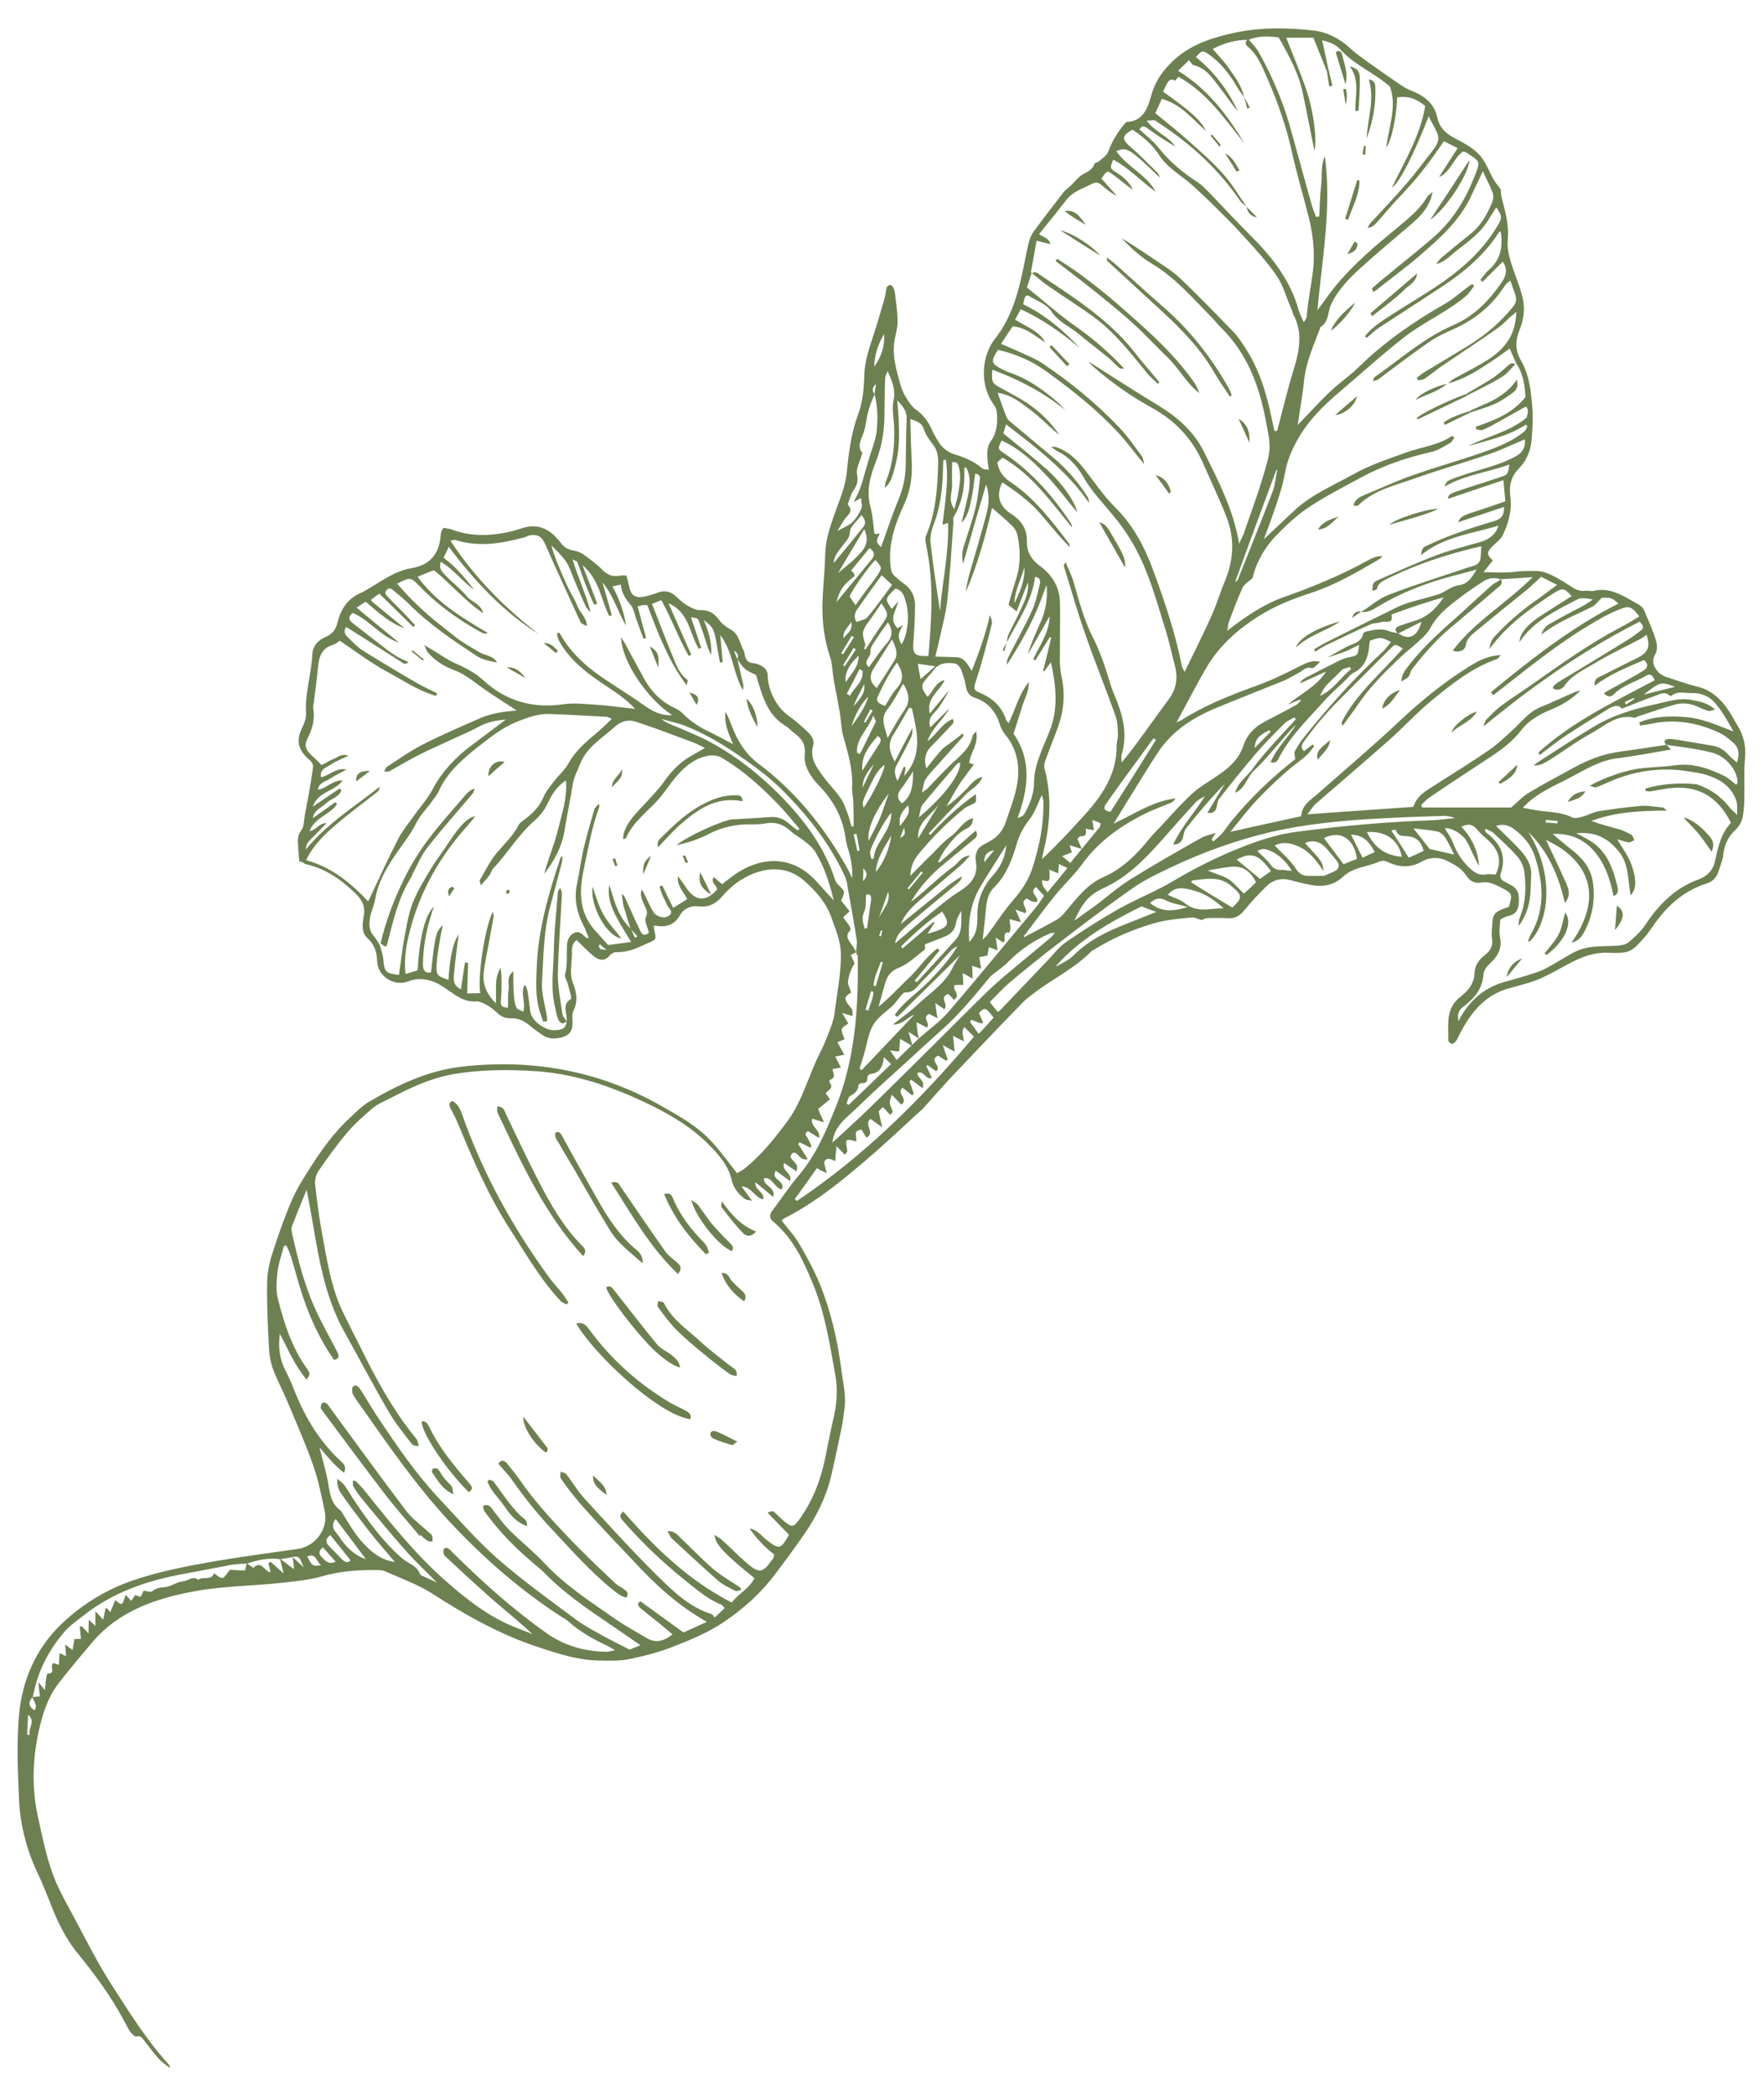 <?xml version="1.0" encoding="utf-8"?>
<!-- Generator: Adobe Illustrator 23.0.2, SVG Export Plug-In . SVG Version: 6.00 Build 0)  -->
<svg version="1.1" id="Layer_1" xmlns="http://www.w3.org/2000/svg" xmlns:xlink="http://www.w3.org/1999/xlink" x="0px" y="0px"
	 viewBox="0 0 566 672" style="enable-background:new 0 0 566 672;" xml:space="preserve">
<style type="text/css">
	.st0{fill:#6D8051;}
</style>
<g>
	<path class="st0" d="M96,276.2c-0.1-1.5-0.2-2.8-0.3-4.1c-0.1-2-0.5-3.9,1-5.8c0.9-1.2,0.8-3.2,1.1-4.8c0.4-2.3,0.9-4.7,1.3-7
		c0.5-2.7,0.9-5.4,1.3-8.1c0.3-1.6-0.8-2.4-1.8-3.3c-3.1-2.9-3.5-5.9-1.7-9.6c0.7-1.4,1.4-3.2,1.3-4.7c-0.4-6.4,1.7-12.5,2-18.8
		c0.1-2.7,1.8-4.7,4.3-5.7c2.3-1,3.3-2.5,3.9-5c1-3.9,3.1-7.2,7.1-9c2.2-1,4.2-2.4,6.2-3.6c3.3-2,6.6-3.9,10.5-4.5
		c6-1,8.8-4.8,9.2-10.6c0-0.5,0.2-0.9,0.3-1.4c0.1-0.2,0.3-0.4,0.6-0.9c0.6,0.1,1.4,0.2,2.2,0.4c6.5,2.5,13,2.3,19.7,0.7
		c2.6-0.6,5.1-2,8-1.5c3.5,0.5,5.8,2.7,7.8,5.3c1.1,1.5,2.4,2.1,4.1,2.4c1.2,0.2,2.5,0.7,3.5,1.5c2,1.5,4.1,3,5.8,4.8
		c1.7,1.7,3.6,2.2,5.9,1.7c0.4-0.1,0.9,0,1.7,0c0.3,1.3,0.7,2.5,0.9,3.7c0.6,2.6,1.9,3.6,4.6,3.1c1.5-0.3,3-0.7,4.5-1.3
		c2.3-0.9,4.2-0.4,5.9,1.2c1.1,1,2.3,2.1,3.6,2.9c1.3,0.7,2.9,1.6,4.3,1.5c2.8-0.1,4.4,1.1,6,3.2c0.9,1.3,2.4,2.3,3.8,3.1
		c2.6,1.5,2.7,4.4,4,6.6c0.3,0.5,0.3,1.2,0.4,1.7c0.4,1.4,1,2.3,2.7,2.4c1.1,0.1,2.3,0.6,3.3,1.3c0.7,0.5,1.3,1.5,1.3,2.3
		c0,4.9,2.7,10.3,6.5,13.1c2.2,1.6,4.3,3.4,6.3,5.3c1.3,1.2,2.3,2.7,1.8,4.5c-1.2,4.2,1.3,7.1,3.4,10.1c1.7,2.3,3.8,4.3,5.4,6.7
		c1,1.3,1.5,2.9,2.1,4.5c0.6,1.5,1,3.1,1.4,4.6c0.2,0,0.5-0.1,0.7-0.1c0-2.6,0-5.1-0.1-7.7c-0.1-1.7-0.5-3.4-0.4-5
		c0.3-5.7-1.4-11-2.9-16.4c-0.6-2.3-0.6-4.7-1-7.1c-0.6-3.4-1.2-6.8-1.9-10.2c-0.1-0.7-0.2-1.4-0.3-2.1c-0.3-1.9-0.3-3.8-0.9-5.6
		c-2.4-7.1-2.9-14.3-2.3-21.6c0.3-4.1,0.6-8.1,0.7-12.2c0.2-4,1.4-7.7,2.7-11.5c1.6-4.6,3.7-9.2,4.2-14c0.6-6.4,1.4-12.6,3.6-18.6
		c1.5-4,1.9-8.2,2-12.3c0.1-4.8,1.6-9.1,3.1-13.6c1.2-3.7,2.3-7.5,3.4-11.3c0.2-0.7,0.3-1.4,0.4-2.1c0.2-1,0.2-2.5,1.7-2.2
		c0.5,0.1,1.1,1.4,1.2,2.2c0.4,3.2,0.9,6.4,0.9,9.6c0,2.2-0.8,4.4-1.1,6.7c-0.6,4.5,0.8,8.8,1.9,13c0.4,1.5,1,3,1.8,4.3
		c0.9,1.5,1.9,3.1,3.3,4.1c2.3,1.6,3.8,3.6,4.9,6c0.6,1.4,1.4,2.8,2.2,4.1c1.2,2,2.9,3.5,5.2,4.2c3.2,1,6.3,2.2,8.9,4.5
		c0.4,0.4,1.2,0.3,2.2,0.5c-0.2-1.1-0.3-1.9-0.4-2.7c-0.1-2.3-0.5-4.4,1.1-6.6c1.9-2.7,2.2-6.1,1.8-9.4c-0.1-0.8-0.5-1.6-1-2.3
		c-4.9-6.9-3.5-16.1,0.5-21.1c4.6-5.8,6.9-12.8,8.5-20c0.8-3.5,1.4-7,2.2-10.5c0.3-1.2,0.8-2.6,1.5-3.6c3.2-4.4,6.5-8.6,9.8-12.9
		c0.6-0.7,1.4-1.3,2.1-1.9c1.4-1.3,2.5-2.9,4.1-3.8c1.6-0.9,3.1-1.5,3.7-3.4c0.1-0.3,0.9-0.3,1.2-0.6c1.1-1,2.7-1.9,3.2-3.3
		c1.3-3.5,3.2-6.6,5.8-9.5c3.1,0,5.4-1.7,6.7-4.7c0.8-1.7,1.2-3.7,1.8-5.4c1.3-3.7,3.5-6.6,6.4-9.4c5.3-5,11.6-7.2,18.5-8.8
		c8.9-2.1,17.8-2,26.7-1c4.3,0.5,8.2,2.5,11.5,5.5c1.7,1.6,3.7,3,5.6,4.4c3.4,2.4,6.8,4.8,10.3,7.2c1.2,0.8,2.4,1.6,3.7,2.1
		c4.2,1.6,7.6,4,8.6,8.8c0.7,3.3,2.9,5.2,5.9,6.7c2.7,1.4,5.6,3,7.6,5.2c2,2.2,3.1,5.3,4.6,8c0.6,1,1.4,1.9,2.2,3
		c0.1,1,0.1,2.2,0.5,3.4c1.1,4.2,2.2,8.3,1.8,12.7c-0.4,3.8,1,7.4,2.2,10.9c0.7,2,1.5,4,2.1,6.1c1.3,4,1.1,8.1-0.5,11.9
		c-1.4,3.4-1.5,6.6,0.3,9.7c2.9,5,3.4,10.4,3.8,15.9c0.2,3,0,6-0.2,9c-0.2,3.7-1.4,7.1-4,9.8c-2.6,2.6-3.4,5.6-2.9,9.2
		c0.6,4.4-0.6,8.6-2.5,12.5c-0.7,1.4-2.3,2.4-3.4,3.6c-1.7,1.8-1.7,2.5,0.3,4.4c-1,1.2-2,2.4-3,3.7c2.8,0.1,5.3,0.2,7.7,0.1
		c1.6,0,3.3-0.4,4.9-0.4c2.4,0,4.9-0.3,7.1,0.4c2.9,1,5.6,2.7,8.2,4.4c1.5,1,2.8,1.7,4.6,1.5c0.9-0.1,2,0.2,2.9,0
		c5.6-1.3,9.9,2,14.4,4.4c0.7,0.4,1.4,1.1,1.7,1.8c1.3,3.1,2.7,6.1,3.7,9.3c0.5,1.7,0.8,3.3-0.3,5.3c-1.4,2.5,0.7,5.8,3.6,6.8
		c3.2,1,6.3,2.2,9.6,3c5.5,1.2,8.9,4.9,11.6,9.5c0.6,1,1.1,2.1,1.8,3.1c2,3.3,2.8,6.7,2.4,10.6c-0.4,3.9-0.1,7.9-0.2,11.8
		c0,2-0.1,4.1-0.4,6.1c-0.2,1.9-1,3.6-2.5,5c-2.4,2.2-3.6,5-3.9,8.2c-0.2,1.7-1,3.4-1.5,5.1c-0.6,2-1.9,3.3-3.9,3.9
		c-7.8,2.5-13.3,7.8-17.7,14.5c-0.5,0.7-1,1.3-1.5,2c-4.9,5.5-4.9,5.9-12.2,5.7c-6.8-0.3-11.9,3.1-17.3,6c-2.1,1.1-4.2,2.2-6.4,3
		c-2.6,0.9-5.3,1.6-7.9,2.3c-7.3,1.9-11.8,6.9-15.3,13.2c-0.7,1.2-1.3,2.6-2,3.8c-0.3,0.4-0.9,0.9-1.3,0.9c-0.4,0-1.2-0.7-1.2-1
		c0.1-4.4-0.8-9,2.4-12.7c0.6-0.7,1.4-1.3,2.1-1.9c2.2-1.8,3.8-4,3.9-7c0.1-2.6,1.5-4.5,3.5-6c1.8-1.4,2.5-3.1,2.1-5.3
		c-0.2-1.4,0-2.9,0.1-4.3c0.1-3.3,0.8-4.1,3.8-5.2c0.6-0.2,1.1-0.4,1.6-0.6c1.1-4.2,1.1-4.2-2.7-6.2c-2-1-4-2-6.4-1.5
		c-1.9,0.3-3.5-0.5-4.6-2.2c-1.4-2.2-3.6-3.5-5.8-4.6c-2.8-1.5-5.8-1.5-8.6,0.1c-3.5,2-7.1,1.8-10.6,0.2c-1.2-0.6-2.1-0.7-3.3-0.1
		c-1.6,0.7-3.4,1.1-5.1,1.6c-2.3,0.6-4.5,1.5-6.3,3.2c-2.9,2.7-6.5,3.3-10.4,2.5c-2.1-0.4-4.2-0.9-6.3-1.5c-3.1-0.8-5.7-0.1-7.9,2.1
		c-2.4,2.4-4.7,4.8-6.8,7.4c-1.5,1.9-3.1,2.9-5.5,2.7c-2.2-0.1-4.3-0.1-6.5,0c-0.7,0-1.4,0.4-1.8,0.6c-1.2-0.3-2.4-1-3.5-0.8
		c-3.9,0.4-7.9,0.7-11.7,1.8c-6.9,2-13.5,4.8-19.7,8.7c-0.2,0.1-0.4,0.2-0.6,0.4c-5.5,5.6-12.7,8.9-18.8,13.7
		c-1.1,0.9-2.3,1.7-3.3,2.8c-7.6,7.8-15.1,15.7-22.6,23.6c-3.1,3.3-6.1,6.8-9.1,10.1c-0.7,0.8-1.6,1.5-2.4,2.2
		c-4.2,3.9-8.4,7.8-12.7,11.6c-9.3,8.1-18.7,16.1-29.8,21.7c-0.2,0.1-0.3,0.3-0.6,0.6c2,2.6,4.3,5,5.9,7.9c2.4,4.1,4.7,8.4,6.5,12.8
		c3.4,8.6,5.5,17.5,6.7,26.8c0.5,4.1,1.6,8.2,1.1,12.4c-0.3,2.2-0.5,4.5-1,6.7c-1,4.8-2,9.6-3.1,14.4c-1.6,7.2-4.8,13.8-9,19.8
		c-2.9,4.2-6,8.4-9.1,12.5c-4.6,6.1-10.2,11.2-16.5,15.4c-4.8,3.3-10.3,5.6-15.7,7.7c-4.6,1.9-9.6,3.2-14.5,4.2
		c-3.2,0.7-6.7,0.6-10,0.5c-6.6-0.1-12.8-2.1-19.1-4.2c-12.3-4-23.4-10.2-34.2-17.2c-4.7-3-10.1-4.9-15.2-7.2
		c-0.7-0.3-1.6-0.4-2.5-0.4c-6-0.1-11.9,0.3-17.8,2c-4.2,1.2-8.7,1.6-13.1,2.1c-9.3,1-18.7,1-27.8,2.7c-12.5,2.3-24.4,6.3-33,16.6
		c-3.7,4.4-7.4,8.7-10.9,13.3c-3.4,4.6-5,10-6.2,15.5c-1.9,9-2.1,18.1-0.1,27.1c1.4,6.2,2.6,12.5,4.8,18.4
		c1.9,5.2,4.9,10.1,7.5,15.1c3.7,7,7.3,14,11.6,20.7c5.5,8.5,10.9,17.2,17.8,24.8c0.3,0.3,0.6,0.7,0.6,1.4c-1.2-1-2.5-1.8-3.5-2.9
		c-1.5-1.7-2.9-3.5-4.3-5.3c-0.8-0.9-1.2-2.4-3.1-1.9c-0.4,0.1-1.3-0.9-1.8-1.5c-0.9-1.3-1.5-2.7-2.3-4.1c-4-7.4-8.9-14.1-14.2-20.6
		c-3.5-4.2-6-8.9-8.1-13.9c-1.7-4.3-3.4-8.7-5.4-12.9c-3.4-7.3-5.3-15-5.7-22.9c-0.4-9.1-0.8-18.2,0-27.3c1-10.8,5.2-20.8,13-28.5
		c6.5-6.4,14.2-11.3,23-14.4c8.9-3.1,18-4.8,27.2-6.4c8.7-1.5,17.5-2.6,26.3-3.9c5.6-0.8,9.8-6.5,8.6-12c-1.1-5.2-2.1-10.4-3.9-15.3
		c-2.4-6.8-5.3-13.3-8.1-20c-1.4-3.3-3.1-6.5-4.4-9.8c-0.9-2.3-1.4-4.9-1.5-7.3c-0.4-7-0.7-14.1-0.6-21.2c0.1-3.3,0.8-6.7,1.9-9.8
		c1.8-5.7,3.8-11.3,6.2-16.8c1.5-3.5,3.6-6.7,5.7-10c3.7-5.9,7.8-11.5,12.9-16.2c1.9-1.8,3.8-3.7,6-5c9.3-5.5,19.1-10.1,30-11.3
		c22.4-2.5,43.7,1.3,63.4,12.4c6.2,3.5,12.4,6.9,17.1,12.3c2.6,2.9,4.9,6.1,7.6,9.5c0.6-0.4,1.6-0.8,2.4-1.5
		c5.4-4.3,9.6-9.6,13.7-15.1c5.1-6.9,6.9-15.2,10.8-22.6c1.1-2.1,1.9-4.4,2.8-6.6c0.6-1.7,1.3-3.4,1.5-5.1c0.8-6.5,2.2-13,2.1-19.6
		c-0.1-4.1-1.7-7.7-3-11.4c-1.7-4.9-5.1-8.7-8.9-12c-3.5-3.1-7.8-4.1-12.4-3.3c-5.5,1.1-10,4.1-13.6,8.2c-2.1,2.5-4.4,3.8-7.8,3.4
		c-2.4-0.3-4.7,0.7-5.9,2.8c-1.9,3.3-4.5,4-7.9,3.4c-0.2,0-0.4,0.1-0.6,0.2c0.9,4.8,1.5,3.9-3.4,6.1c-2.7,1.3-5.5,2.3-8.6,2.2
		c-0.7,0-1.7,0.5-2.1,1.1c-1.5,1.8-3.2,1.6-4.8,0.4c-1.5-1.1-2.8-2.5-4.2-3.8c-0.5-0.5-1-1-1.6-1.6c-1.7,1.3-1.5,3-1.5,4.6
		c0,1.8-0.3,3.6-0.3,5.3c0,1.3,0.1,2.6,0.6,3.8c1.2,3,1.7,5.9,0.2,9c-0.5,1-0.4,2.3-0.3,3.5c0.1,2.7-0.8,4.3-3.4,5
		c-2.2,0.6-4.3,0.6-6.2-0.7c-1.5-1-3-2.1-4.3-3.2c-1.7-1.4-3.7-2.3-5.9-2.2c-1.7,0.1-3-0.5-4.2-1.6c-1.1-1-2.2-1.9-3.4-2.6
		c-1.1-0.6-2.4-1.3-3.6-1.2c-3,0.2-5.3-1.1-7.6-2.7c-1.6-1.1-3.1-2.2-4.8-3.1c-3-1.4-6.1-1.9-9.4-0.6c-4.6,1.7-9.7-1.7-9.9-6.5
		c-0.1-2.9-0.8-5.3-3-7.3c-2.2-1.9-1.7-4.9-1.3-7.1c0.6-3.1-0.5-5.2-2.4-7.1c-4.7-4.6-9.9-8.3-16.5-9.7
		C97.5,276.7,96.9,276.5,96,276.2z M93.9,499.4c1.2,1.1,2.4,2.3,3.6,3.4C96.6,501.3,96.6,498.6,93.9,499.4c-1.3,0.3-2.7,0.5-4,0.7
		c-3.7-0.5-7.2,0.2-10.6,1.4c-1.7,0.1-3.3,0.1-5,0.4c-5.3,1-10.5,2-15.8,3c-11.3,2.1-21.9,5.7-31.1,12.8c-2.4,1.9-5.1,3.7-7,6
		c-3.6,4.3-6.5,9.1-8.3,14.5c-0.7,2-1.1,4-1.6,6.1c-1.6,1.7-1.3,3.1,0.6,4.3c1.1-1.7-0.3-2.9-0.7-4.3c0.8-0.1,1.5-0.1,2.4-0.2
		c-0.1-1.1-0.3-2.4-0.5-4.6c0.9,1.2,1.3,1.6,2.1,2.6c0.2-1.6,0.2-2.7,0.4-3.7c0.1-0.6,0.3-1.6,0.4-1.6c2.5,0.1,1.2-1.7,1.5-2.8
		c0.1-0.2,0.2-0.4,0.4-0.6c0.6,0.2,1.2,0.4,1.8,0.6c0.1-1.4,0.1-2.5,0.2-3.8c0.9,0.4,1.4,0.7,2.1,1c-0.1-1.2-0.2-2.2-0.3-3.7
		c1,0.7,1.5,1.1,2.4,1.7c0.2-1.5,0.4-2.5,0.6-3.5c0.9,0,1.5,0,2.1-0.1c-0.2-1.5-0.3-2.7-0.4-3.9c0.2,0,0.4-0.1,0.6-0.1
		c0.6,0.6,1.2,1.2,2.2,2.3c0-1.8,0.1-2.9,0.1-4.4c0.8,0.8,1.3,1.2,2.1,2c0-1.7,0-3,0-4.7c1,1.1,1.6,1.7,2.5,2.7
		c0.3-1.6,0.6-2.6,0.8-3.8c0.5,0.3,0.7,0.4,0.8,0.6c0.2,0.2,0.5,0.5,0.7,0.8c0-0.1,1.6-3.9,1.6-3.9c2.2,1.9,2.2,1.9,3.3-1.7
		c0.6,0.7,1.2,1.3,1.8,2c0.5-0.8,0.9-1.4,1.3-1.9c0.6,0.2,1.2,0.4,1.7,0.6c0.4-0.8,0.7-1.4,1-2c1,0.1,2.2,0.6,2.7,0.2
		c1.2-1,2.3-1.2,3.9-1.3c2-0.1,3.9-1.7,6-1.9c1.6-0.1,3.2-1.9,4.9-0.5c1.5-1.2,4.2,0.4,5.1-2.1c3.2,2.6,2.8,1.6,5.1-1.1
		c1.6,0.1,3.3,0.2,4.8,0.2c0.2-0.9,0.4-1.6,0.6-2.3c0.7,0.5,1.4,1,2.1,1.5c2.6-2.7,3.6,1.3,5.5,1.4c-0.2-1-0.4-1.9-0.7-2.9
		c0.2-0.2,0.5-0.3,0.7-0.5c1.3,1.2,2.6,2.3,4.2,3.8c-0.5-2-0.8-3.4-1.2-4.8c1.6,1.2,3.2,2.4,4.5,3.4
		C94.3,502.2,94.1,500.8,93.9,499.4z M424.8,280.9c1.2-0.5,2.4-0.9,3.5-1.5c1.4-0.8,1.7-2,0.6-3.3c-1.3-1.6-2.5-3.2-3.9-4.6
		c-1.7-1.6-3.8-2.2-6.3-1.1c5.6,6,5.6,6,6,9.1c-2-3.1-4.2-6.1-7.6-7.8c-2.7-1.3-5.5-1.9-8.1-0.5c2.2,2.3,4.7,4.4,6.5,7
		c1,1.6,2,2.6,3.8,2.7C421.1,281,422.9,280.9,424.8,280.9z M280.6,126.4c-0.7,1.8-1.5,3.6-2,5.5c-0.7,2.6-0.8,5.5-1.9,7.9
		c-1.1,2.4-1.2,4.2,0,5.5c-0.7,2.6-2.1,4.9-1.7,6.9c0.4,2.1,0,3.4-1.1,5c-0.9,1.3-1.3,3-1.9,4.6c2.2,2.4-0.4,3.6-1.3,5.2
		c-0.6,1-1.2,1.9-2,3.3c2-1.1,3.6-1.7,4.8-2.8c1.2-1.2,2.2-2.8,2.9-4.4c0.4-0.9-0.1-2.1-0.1-3.4c-1,0.6-1.5,0.8-2.4,1.4
		c0.9-1.9,1.7-3.3,2.2-4.8c1-3,1.8-6.1,2.7-9.1c0.8-2.7,1.9-5.4,2.4-8.2C281.7,134.7,281.7,130.5,280.6,126.4
		c0.1-1.1,0.3-2.2,0.5-3.2C279.9,124.1,279.7,125.2,280.6,126.4z M294.8,333.1c-0.9-0.6-1.9-1.3-3.3-2.2c0.5,1.7,0.8,2.8,1.3,4.6
		c-1.7-0.9-2.6-1.5-4-2.3c-0.1,1.6-0.2,2.8-0.3,4.1c-0.9-0.1-1.6-0.2-2.9-0.4c0.8,1.3,1.4,2,2.1,3.1
		C290.2,337.5,292.5,335.3,294.8,333.1c3.1-2.8,6.6-5.2,9.3-8.3c9.5-11,18.6-22.2,27.9-33.3c1.1-1.3,2.1-2.8,3-4.2
		c-1-1.1-1.8-1.9-2.6-2.8c-2.5,1.9,1.2,3.1,0.3,4.8c-1.4,0-1.8-0.2-3.2-1.1c-2.7,1.2,0.5,3.2-0.5,4.7c-0.9-0.3-1.8-0.6-3.2-1.2
		c0.7,1.6,1.2,2.6,1.8,4.1c-1.4-0.4-2.3-0.6-3.7-1c0.1,1.2,0.3,1.9,0.3,2.7c0,0.5-0.2,1.6-0.3,1.6c-2.7-0.3-0.8,2.3-2,3.2
		c-0.7-0.5-1.5-0.9-2.4-1.6c0.2,1.5,0.4,2.6,0.6,4.1c-1.2-0.4-2-0.7-2.8-1c-0.2,1-0.3,1.9-0.5,2.7c-0.9,0.2-1.7,0.3-2.6,0.5
		c0.2,1.2,0.4,2.2,0.6,3.7c-1.2-0.4-2-0.6-2.9-0.9c0.1,1.4,0.1,2.5,0.2,4.1c-1.2-0.7-2-1.1-3.2-1.8c0.1,1.6,0.1,2.7,0.2,3.8
		c-1.1,0-2.1,0-2.9,0.1c-0.6,1.7,2.2,3.1-0.1,4.7c-0.7-0.7-1.3-1.4-1.9-1.9c-3.1,1.2,0.3,3.3-1.2,4.9c-0.8-0.6-1.7-1.1-2.9-2
		c0.2,1.7,0.4,3.1,0.7,4.9c-1.3-0.7-2.1-1.1-2.7-1.4c-2.5,1.3,0.6,2.9-0.7,4.4c-0.9-0.5-1.9-1-3.3-1.7c0.1,1.1,0.1,1.7,0.2,2.3
		C294.4,331.1,294.6,332.1,294.8,333.1z M323,206.1L323,206.1c0.2-0.8,0.2-1.7,0.5-2.4c1.1-2.4,2.4-4.7,3.5-7.1
		c1.4-3.1,3.2-6.1,2.8-9.8c-1.2,3.1-2.4,6.1-3.6,9.3c-1.1-0.9-1.8-1.4-2.6-2.1c0.7-2.6,1.4-5.1,2.2-7.6c1.7-4.8,1.7-9.6,0.7-14.5
		c-0.2-1.2-0.9-2.5-1.8-3.3c-2-2-4.2-3.8-6.4-5.7c-2.1,9.2-4.7,18.3-8.4,27c0.2-1.9,0.6-3.7,1.1-5.6c1.8-6.3,3.7-12.6,5.4-19
		c0.9-3.3,1.2-6.6,0-9.9c-2.5,8.4-4.9,16.7-7.4,25.5c-0.4-3.2-0.4-3.7,0.6-6.8c1.2-3.9,2.6-7.7,3.5-11.7c0.7-2.8,0.9-5.7,1.3-8.5
		c0.2-1.1-0.2-1.8-1.5-2c-0.4,2.7-0.6,5.4-1.2,8.1c-0.9,4.4-1.6,6-3.2,7.7c0.8-3.3,1.6-6.3,2.2-9.3c0.8-3.8,0.4-7.2-0.9-8.6
		c-0.1,0.2-0.4,0.3-0.4,0.5c0.2,5.5-0.5,10.7-3.4,15.5c-0.3,0.5-0.1,1.2-0.1,1.8c-0.6,8.5-1.1,17-2,25.4c-0.5,4.2-1.7,8.4-2.6,12.6
		c-0.3,1.6-0.8,3.2-1.2,5c2.6,0.1,4.7,0.1,6.8,0.2c2.5,0.1,3.5,2.2,4.9,4.4c2.4-6.2,4.5-11.9,5.8-17.9c0.5,1,0.8,2.1,0.6,3
		c-1.5,5.9-3,11.8-4.9,17.6c-0.9,2.8-1.2,3.4,1.3,4.4c4,1.7,6.8,4.4,8.2,8.5c0.1,0.4,0.5,0.7,0.8,1.2c2.3-4.6,3.3-9.4,6.5-13.2
		c0.1,2.9-1.4,5.4-2.2,8c-0.8,2.8-1.8,5.6-2.7,8.5c6,8.7,4.7,17.8,1.3,27.1c1-0.4,1.9-0.7,2.2-1.4c1.8-3.1,3.1-6.6,3.1-10.2
		c0-3.2,0.9-6.1,2-9c0.8-2.2,1.8-4.4,2.7-6.6c3.2-7.5,2.4-15,0.7-22.8c-0.9,1.2-1.5,2.1-2.2,3c-0.1-0.1-0.2-0.2-0.3-0.3
		c0.9-3.5,1.8-7.1,2.6-10.6c-0.2,0-0.3-0.1-0.5-0.1c-1.5,2.5-3.1,5-4.6,7.4c-0.2-0.1-0.4-0.2-0.7-0.3c1.9-4.3,5.1-8.2,5.3-13.9
		c-2.6,4.6-4.8,8.5-7,12.3c1-3.7,2.7-7.1,4.2-10.6c1.5-3.5,2.2-7.1,1.8-11.7c-1.4,3.7-2.4,6.6-3.7,9.4c-1.3,2.9-2.8,5.8-4.4,8.6
		c-1.4,2.6-3.1,5.1-4.6,7.6c-0.1-1,0.1-1.8,0.5-2.5c2.5-5,5.3-9.9,7.6-15c1.2-2.6,1.7-5.5,2.4-8.2c0.3-1,0.3-2.2-1.5-2.5
		C331.2,192.7,326.6,199.2,323,206.1z M400,66.3L400,66.3c-0.7-0.6-1.6-1.2-2.1-1.9c-5.2-7.6-11.5-14.1-18.7-19.7
		c-2.7-2.1-5.6-4.1-8.5-6c-0.5-0.3-1.3,0-2.8,0c2.9,3.8,7,5,9.2,8.3c-3.1-1.8-6.1-3.8-9-5.9c-1-0.7-1.7-0.9-2.5,0.4
		c1.9,1.8,4.2,3.5,5.9,5.6c3.6,4.6,7.9,8.2,12.7,11.3c1.6,1,2.9,2.5,4.2,3.8c4.4,4.6,8.7,9.2,13.2,13.7c6.8,6.8,12.5,14.2,15.1,23.6
		c0.4,1.3,1,2.5,1.6,3.8c0.7-0.8,1-1.4,1-2.1c0.4-4.8,1.4-9.6,2-14.4c0.6-5.4,0.1-10.7-1.1-16c-1.8-7.3-4-14.5-5.6-21.8
		c-1.8-8.1-4.5-15.9-7.8-23.5c-1.7-3.8-3.1-7.8-6.5-10.6c-1-0.9-0.6-1.7,0.2-2.4c1.1,1.3,2.3,2.5,3.2,3.9c4.1,7.3,7.5,15,9.9,23.1
		c2.5,8.7,4.8,17.5,7.3,26.3c0.4,1.3,0.9,2.6,1.4,3.8c0.3-0.1,0.6-0.1,1-0.2c0.2-3.3,0.2-6.6,0.6-9.8c0.4-3.2-0.2-6.5,1.2-9.5
		c2.2,16.4-0.8,32.5-2.4,49.4c2.2-2.9,3.9-5.4,5.7-7.6c5.7-7,12.6-12.8,19.5-18.5c3.7-3.1,7.5-6,10-10.2c0.3-0.5,0.8-0.8,1.8-1.6
		c-1,4.6-3.5,7.3-6.3,9.8c-5.7,4.9-11.5,9.7-17.1,14.8c-3.7,3.4-7.2,7-9.3,11.7c-1,2.3-0.6,5.4-3.3,7c-0.1,0-0.1,0.2-0.1,0.3
		c-2.1,5.6-4.6,11-5.2,17.1c-0.3,3.3-0.9,6.6-1.4,10c-0.2,1.3-0.4,2.6-0.6,4c3.6-3.7,6.9-7.4,10.4-10.7c2.9-2.8,6.4-5.1,9.2-7.9
		c8.3-8.1,17.7-14.6,27.7-20.3c2.6-1.5,4.8-3.5,7.2-5.3c0.5-0.4,1-0.7,1.5-1c0.2,0.2,0.4,0.4,0.6,0.6c-0.9,1.2-1.7,2.5-2.8,3.4
		c-1.6,1.4-3.4,2.6-5.2,3.8c-4.8,3.1-10,5.8-14.5,9.3c-7.4,5.8-14.4,12.2-21.6,18.3c-4.3,3.7-8.2,7.6-11.3,12.4
		c-2.5,4-4.5,8.2-5.3,12.8c-0.8,4.5-2.3,8.8-3.8,13.1c-1,2.9-2.1,5.8-3,8.2c3.3-3.1,6.7-6.4,10.2-9.6c5.4-4.9,12.1-7.7,18.4-11.2
		c5.3-3,11.1-4.9,16.9-7c4.9-1.8,10.3-2.3,14.8-5.3c0.1-0.1,0.4,0.2,0.9,0.4c-0.5,0.6-0.8,1.5-1.4,1.8c-1.9,1-3.7,2.3-5.8,2.8
		c-8,1.8-15.7,4.4-22.9,8.3c-5.5,3-11,5.8-16.2,9.2c-3.7,2.4-7,5.4-10.1,8.5c-4.2,4.2-7.2,9.2-8.4,14.5c-1.4,1.3-2.7,2-3.2,3.1
		c-1.7,3.7-3.1,7.5-4.5,11.3c-0.2,0.7-0.2,1.4-0.4,2.5c5.8-4.5,11.5-8.4,17.9-10.7c9.4-3.3,18.6-7.1,27.3-11.9
		c1.3-0.7,2.6-1.4,4.6-1.3c-0.6,0.6-0.8,0.8-1.1,1c-7,4.1-14,8.2-21.9,10.8c-5.9,1.9-11.7,4.2-17,7.6c-6.3,4-11.7,8.8-15.7,15
		c-2,3.2-3.8,6.7-5.6,10c-1.5,2.8-3,5.6-4.8,8.9c0.9-0.4,1.3-0.5,1.7-0.8c7.4-4.7,15.5-7.9,23.8-10.9c4.8-1.7,9.5-4,14-6.3
		c2.2-1.1,4.2-2.1,6.6-1.4c-0.9,0.7-2.1,2.2-2.7,2c-1.8-0.6-2.6,0.6-3.8,1.3c-1.7,0.9-3.3,1.9-5.1,2.7c-7.4,3-14.9,5.9-22.3,9
		c-7.3,3.1-13.7,7.3-18.2,14.1c-3.4,5.2-6.6,10.5-9.9,15.8c-1.3,2.1-2.6,4.2-4.3,7c7-3.3,12.8-7.3,19.9-8.1
		c-0.4,0.7-0.9,1.1-1.5,1.4c-2.4,1-4.9,1.9-7.3,3c-8.3,4-15.7,9.1-21.2,16.7c-2.7,3.7-6.1,6.8-8.9,10.3c-3.4,4.2-6.5,8.5-9.8,12.8
		c0,0,0.1,0.2,0.1,0.3c3.4-1.8,6.9-3.6,10.3-5.5c1.1-0.6,2.1-1.6,2.9-2.6c3.6-4.3,7-8.9,12.3-11.2c6.1-2.7,10.6-7.2,14.7-12.3
		c1.2-1.5,2.6-2.8,3.9-4.2c2-2.2,4-4.4,6.1-6.6c1.7-1.7,3.3-3.4,5.2-4.9c2.8-2.1,5.8-3.8,8.6-5.9c2.8-2.1,5.2-4.7,6.3-8.1
		c1.1-3.4,3.3-5.8,6.3-7.5c3.5-1.9,7.2-3.7,10.7-5.7c0.6-0.3,1-0.9,1.5-1.4c-0.1-0.1-0.2-0.2-0.3-0.3c-1.3,0.5-2.6,1.1-3.8,1.6
		c3.9-3.5,9-5.6,12.2-10.6c-3.1,1.4-5.8,2.6-8.4,3.8c0.4-0.8,0.9-1.3,1.6-1.7c3.5-1.8,7-3.6,10.6-5.4c1.2-0.6,2.4-1.1,3.7-1.3
		c2.7-0.6,2.7-0.5,3.1-4c-1.6,0.8-2.9,1.5-4.3,2.1c-2,0.8-4,1.4-5.9,2c2-1.1,3.9-2.2,5.9-3.3c2.1-1.2,5-1.3,5.6-4.4
		c0.1-0.3,0.7-0.6,1.2-0.7c2.3-0.5,4.6-1,7-0.1c1,0.4,2,0.5,3,0.7c3.5,2.4,6.2,1.2,7.5-3.7c-2.7,1.4-5.1,2.6-7.5,3.8
		c-1.2-1-1.1-1.8,0.3-2.4c1.6-0.6,3.2-1.1,4.8-1.6c4.2-1.2,7.1-3.9,9.5-7.6c-5.5,1.5-10.9,3.4-16.2,5.3c-0.2,0.1-0.6,0.3-0.5,0.4
		c0.6,3-1.9,1.8-3.2,2.2c-1.1,0.4-2.4,0.3-3.4,0.7c-4.8,2.1-9.5,4.4-14.3,6.7c-1.3,0.6-2.4,1.4-3.6,2.1c-0.1-0.2-0.3-0.5-0.4-0.7
		c1.4-0.8,2.7-1.7,4.2-2.4c7.4-3.7,14.8-7.4,22.2-11c1.4-0.7,2.8-1.2,4.3-1.7c3.1-0.9,6.2-1.6,9.3-2.6c2.2-0.8,4.2-2.6,6.5-2.9
		c3-0.4,4-2.4,5.7-5c-2.7,0.7-4.7,1.3-6.8,1.8c-8.6,2.2-16.9,5.3-24.6,9.9c-1.8,1.1-3.4,2.1-5.5,1.9l0-0.1c2.8-1.8,5.4-4.1,8.4-5.3
		c7.7-3,15.6-5.5,23.4-8.1c1.4-0.5,2.7-0.9,4.1-1.3c1.5-0.4,2.2-1.4,2.3-2.9c0.1-1,0.1-2.1,0.2-3.4c-10.8,2.5-21,5.8-30.7,10.7
		c-1.2,0.6-2.5,1.3-2.8,3c0,0.3-0.9,0.4-1.5,0.6c0.2-2.4,0.1-2.6,2-3.5c6.3-2.8,12.7-5.7,19.1-8.1c4.4-1.6,8.9-2.7,13.4-4
		c2.8-0.8,5.1-2.3,6-5.3c-8.5,2.6-17.6,3.5-24.9,9.5c0.5-2.2,0.4-2.4,2-3.1c3.1-1.5,6.3-2.8,9.6-4c3.9-1.4,7.9-2.7,12-3.9
		c2.2-0.6,3.2-1.9,3.1-4.5c-5,1.7-9.9,3.3-14.8,4.9c1-1.9,1.3-2.1,7-3.9c2.7-0.9,5.4-1.8,8.2-2.8c-0.2-2.4-0.4-4.3-0.6-6.8
		c-6.2,2.1-11.9,4-17.8,6c0-1.6,1.6-1.9,2.6-2.3c4.6-1.6,9.3-3,14-4.6c2-0.7,2.7-0.4,3.1-4.1c-6.9,2.5-14.3,3.3-20.8,7.1
		c0.3-0.8,0.6-1.6,1.2-1.9c1.6-0.8,3.3-1.3,5-1.9c5.6-1.9,11.3-3,16.6-5.9c2.3-1.3,3.2-2.9,3-5.5c-3.9,1.6-7.5,3.4-11.3,4.7
		c-7.9,2.7-16,5-23.9,7.8c-6.4,2.3-13.2,3.7-18.3,8.7c-0.2,0.2-0.8,0.1-1.5,0.1c0.4-2.1,1.9-2.7,3.2-3.3c5.2-2.2,10.3-4.5,15.6-6.4
		c7.6-2.7,15.3-4.8,22.9-7.5c4.6-1.6,9.2-3.4,13.1-6.6c0.5-0.4,0.7-1.1,1-1.7c-0.2-0.2-0.4-0.4-0.5-0.5c-5.6,3.7-12.2,5-18.5,6.9
		c6.1-3.2,13.2-4.5,18.8-9.2c0.1-1,0.9-2.4-0.3-3.5c-3.1,1.7-6.1,3.4-9.1,5.1c-1.6,0.9-3.1,1.7-4.8,2.4c-0.6,0.2-1.4-0.1-2-0.2
		c-0.1-0.3-0.1-0.5-0.2-0.8c5.9-2.1,11.8-4.2,16-9.6c-0.3-3.4-0.6-7.2-2.9-10.6l0,0.1c-0.7-1.6-1.4-3.2-2.2-5
		c-2.5,1.8-4.8,3.5-7.2,5c-3.9,2.6-8,5-12.6,6.2l0,0c0.6-0.5,1.2-1.1,1.9-1.5c3-1.7,6.1-3.2,9.1-5c5.2-3,9.5-6.8,10.6-13.2
		c0.2-1.1,0.3-2.1,0.4-3.2c-2.3,1.5-3.8,3.5-5.7,4.9c-5.9,4.2-12.1,8.2-18.1,12.3c-1.9,1.3-3.7,2.8-5.7,4.2
		c-0.5,0.4-1.4,0.3-2.1,0.5c-0.1-0.3-0.3-0.5-0.4-0.8c0.8-0.6,1.5-1.3,2.4-1.8c4.8-2.9,9.7-5.8,14.4-8.7c5.3-3.3,10-7.3,14-12.2
		c1.1-1.3,1.3-2.5,0.8-4c-0.5-1.4-1-2.9-1.6-4.5c-0.6,0.5-0.9,0.6-1.1,0.9c-0.5,0.5-0.9,1.1-1.3,1.7c-4,5.9-9.4,10.1-15.9,13
		c-2.7,1.2-5.5,2.5-7.9,4.2c-5.5,3.8-10.8,7.9-16.2,11.9c-0.4,0.3-1,0.3-1.7,0.6c0.2-0.7,0.3-1.2,0.5-1.3
		c8.2-5.7,15.7-12.5,25.1-16.6c6.8-2.9,11.8-8,15.9-14.1c1.4-2.1,1.7-4.1,0.2-6.4c-2.2,2.2-4.4,4.4-6.5,6.5
		c-0.2-0.2-0.5-0.4-0.7-0.6c0.9-1.1,1.6-2.3,2.7-3.2c3.9-3.4,4.6-7.6,3.8-12.4c-0.2,0.1-0.5,0.2-0.6,0.4
		c-4.7,7.3-11.2,12.7-18.3,17.4c-6.7,4.4-13.4,8.7-20.1,13.1c-1.4,0.9-2.7,2.2-4,3.3c-0.2-0.2-0.3-0.4-0.5-0.6
		c1.7-2.2,4-3.9,6.3-5.4c4.5-3,9.1-5.7,13.6-8.6c8.9-5.6,17-12,22.5-21.2c1.6-2.7,1.7-3.2-0.3-6.1c-1.6,2.4-3,5.1-5,7.3
		c-2.1,2.3-4.6,4.2-7.1,6.1c-2.3,1.7-4.1,4-7.1,4.8c0.5-0.9,1.1-1.6,1.8-2.2c3.1-2.6,6.3-5.2,9.4-7.7c3.2-2.6,5-6,6.6-9.7
		c0.4-0.9,0.6-2.2,0.3-3.1c-0.8-2.2-1.9-4.2-3.2-7.1c-1.7,3.5-2.9,6.2-4.2,8.9c-3.5,6.9-9,12.1-14.7,17c-4.8,4.3-10.1,8.1-15.1,12.1
		c-0.4,0.3-0.8,0.5-1.2,0.8c-0.1-0.4-0.2-0.8-0.4-1.2c1.3-1.1,2.6-2.3,4-3.4c5.4-4.5,11-8.8,16.3-13.5c5.5-4.9,9.4-11.1,12.2-18
		c2.7-6.5,2.2-5.6-2.4-8.8c-0.3-0.2-0.7-0.1-0.9-0.2c-3.2,2.3-3.9,6.6-7.7,8.2c2-3,3.9-6,6-9.3c-1.6-0.8-3-1.5-4.4-2.2
		c-2,2.8-3.7,5.4-5.6,7.8c-1.9,2.5-3.9,4.9-6,7.2c-2,2.3-4.3,4.5-6.3,6.9c-4.8,5.6-4.8,5.6-6.6,5.9c0.3-0.5,0.5-1,0.7-1.3
		c3.9-4.2,7.9-8.4,11.6-12.7c3-3.4,5.7-7.1,8.5-10.7c1.2-1.5,2.4-3.3,1.7-5.3c-0.7-1.9-1.9-3.7-2.9-5.8
		c-4.5,11.7-9.3,21.3-11.8,22.9c4.1-8.5,9.1-16.6,10.7-26.2c-3.1-2.5-5.3-3.2-9-2.8c-0.2,6.1-1.7,13.7-3.5,16.1
		c0.8-6.6,3.5-13.1,1.2-19.5c-5.1-4.5-11.4-6.9-15.9-11.9c-1.6-1.8-3.8-2.5-5.9-3c0.8,3.5,1.5,6.6,2.1,9.7c-0.2,0-0.4,0.1-0.6,0.1
		c-1.4-3.5-2.8-6.9-4.3-10.6c-2.9,0-5.8,0-8.7,0c2.4,6.2,4.9,11.9,6.8,17.8c2.3,7.3,3.1,16.1,2.2,18.3c-1.2-6.1-2.4-12.3-3.7-18.4
		c-1.3-6.4-4.5-12-7.7-17.8c-3.2-0.4-6.5-0.6-9.7,0.8c-4-0.1-7.8,1-11.5,2.9c1.8,2.1,3.4,3.7,4.7,5.5c2.2,3.2,4.7,6.2,5.4,10.2
		l0.1,0c-0.7-1.1-1.5-2.1-2.2-3.2c-2.4-4.2-5.3-8-9.3-10.8c-1.9-1.3-2.1-1.3-4.1,0.9c5.9,4.7,10.3,10.6,13.5,17.4
		c-2-2.3-3.7-4.9-5.6-7.3c-2.4-3.1-4.4-6.5-8.6-7.5c-0.5-0.1-0.9-0.9-1.5-1.6c-1.2,1.2-2.3,2.2-3.5,3.4c9.6,5.9,15.8,14.2,21.3,23.3
		c-6.3-7.8-12-16.3-21.2-21.4c-0.5,0.6-1,1.3-1.1,1.3c-1.4-0.9-2,0-2.6,1c-0.5,0.8-0.8,1.7-1.2,2.5c9.4,6.7,12.2,9.3,13.7,12.6
		c-4.5-4.1-8.1-8.6-14.1-10.3c-0.8,1.8-1.5,3.3-2.1,4.6c3.9,3.2,7.6,6.1,11,9.2c3.6,3.2,7.2,6.3,10.4,9.9
		C395,58.5,397.4,62.6,400,66.3z M534.7,238.9c0.5,0.5,0.9,1,1.5,1.5c-5.9,1-11.5,2.1-17.2,2.8c-5.9,0.7-10.7,3.9-15.8,6.5
		c-4.9,2.6-10.3,4.7-14.6,9.4c1.9,0.3,3.1,0.6,4.4,0.8c3.9,0.6,7.9,0.5,11.5,2.3c0.9,0.4,2.3,0,3.4-0.3c1.7-0.5,3.3-1.4,5-1.7
		c4.5-0.7,9-1.3,13.5-1.7c2.4-0.2,4.8,0.3,7.1,0.5c0.5,0.1,0.9,0.7,1.4,1c-8.4,0-16.5,0.4-24.3,3.3c2.9,1.1,5.7,1.8,8.6,2.6
		c1.5,0.4,2.9,1.1,4.3,1.9c0.5,0.3,0.6,1.1,0.9,1.7c-0.6,0.2-1.3,0.8-1.8,0.7c-1.3-0.2-2.5-0.7-3.7-1c1.7,2.9,3.7,5.5,4.7,8.5
		c1.7,5,1.3,7.6-0.4,9.5c-0.9-4.9-0.5-10.1-3.8-14.1c-3.4-4.2-7.5-6.5-13.7-5.8c1.1,0.5,1.6,0.7,2.1,1c0.5,0.3,1,0.6,1.6,0.9
		c6.1,3.3,8.1,9.1,9.6,15.3c0.2,1,0.3,2.4-1.3,2.9c-2.5-13.4-9.5-20.5-19.5-19.9c2,1.7,4.1,3.5,6.3,5.2c3.4,2.7,6,5.9,6.6,10.3
		c0.8,5.4-0.1,10.5-2.5,15.4c-0.9,1.8-2,3.4-4.4,4c12.2-17.4,2.6-28.1-8.2-33c0.4,0.7,0.7,1.3,1,2c1.9,4,3.8,8,5.6,12.1
		c0.9,2,1.3,4-0.5,6.1c-2-8.8-5.4-16.6-11.7-22.7c9.3,14.9,5.9,30.4,0.1,35.3c0-0.2-0.2-0.5-0.1-0.7c0.3-0.7,0.5-1.3,0.9-2
		c4.5-8,3.9-16.3,1.2-24.7c-1.2-3.8-3.7-6.7-6.9-9c-1.7-1.2-3.4-1.6-5.6-0.9c2.3,2.3,4.6,4.4,6.7,6.6c2.4,2.5,4.7,5.2,4.6,9
		c-0.1,2.2-0.1,4.3-0.3,6.5c-0.3,3.6-1.5,7-3.7,10c-0.1-1.1,0.1-2.2,0.5-3.1c1.8-4.6,1.9-9.4,1.3-14.2c-0.2-1.7-1-3.5-2.1-4.8
		c-2.4-2.8-5.2-5.3-7.9-7.8c-0.7-0.6-1.7-0.9-2.6-1.3c0,0.8,0.1,1.1,0.4,1.3c4.5,3.3,6.6,7.5,4.6,13.1c-0.4,1.2,0.2,2.1,1.3,2.6
		c0.7,0.4,1.5,0.8,2.2,1.2c2.4,1.3,2.5,3.5,2.3,5.9c-0.2,2.2-1.2,3.5-3.4,3.9c-0.8,0.2-1.5,0.6-2.5,1.1c-0.1,1.9-0.5,3.8-0.1,5.7
		c0.7,3.5-0.6,6-3.1,8.3c-1,0.9-2.1,2.3-2.2,3.5c-0.3,4.5-2.6,7.5-6,10.1c-2.2,1.7-2.3,2.4-2.1,5.1c3.3-6.4,8.1-10.8,15-12.7
		c2.5-0.7,5.1-1.4,7.6-2.2c1.8-0.6,3.7-1.1,5.3-2c3.3-1.7,6.4-3.8,9.7-5.5c1.7-0.8,3.6-1.3,5.5-1.5c2.7-0.3,5.5-0.2,8.3-0.4
		c1.1-0.1,2.5-0.4,3.3-1.1c2-1.7,4-3.5,5.4-5.7c4.3-6.4,9.5-11.7,16.9-14.4c3.3-1.2,4.9-3.3,5.5-6.4c0.9-4.4,2-8.6,5-11.8
		c-4.4-8.8-11.1-12.3-20.4-11c-1.8,0.3-3.5,0.6-5.3,0.9c-0.6,0.1-1.1,0-1.7-0.1c0-0.3,0-0.5,0-0.8c5.2-1.5,10.6-1.9,16.1-1.4
		c0.2,0,0.5,0.1,0.7,0.2c4.1,1.4,7.4,3.8,10.1,7.2c0.5,0.7,1.2,1.2,2.5,2.5c-0.1-2,0.1-3.2-0.2-4.3c-1.5-4.7-5.1-7.1-9.5-8.5
		c-2.1-0.7-4.4-0.9-6.6-1.3c-8.3-1.2-16.2-0.1-23.9,3.1c-1.7,0.7-3.3,1.5-5,2.1c-0.5,0.2-1.1-0.2-2.1-0.5c4.9-2.7,11.8-5.1,16.7-5.6
		c3.4-0.4,6.9-0.4,10.4-0.9c5.7-0.9,10.9,0.9,15.9,3.3c1.4,0.7,2.7,1.9,4,2.9c0.2-0.3,0.4-0.5,0.4-0.7c0.1-4-4-8.8-8.6-9.7
		C544.2,240.1,539.4,239.6,534.7,238.9c-0.7-0.6-1-1.5,0.2-1.8c0.9-0.2,1.9,0,2.8,0.1c3.8,0.6,7.5,1.3,11.3,1.9
		c2.1,0.3,3.9,1.1,5.3,2.7c0.8,0.9,1.8,1.7,3,2.8c1-2.8,0.6-4.9-1.3-6.5c-1.4-1.2-2.8-2.4-4.4-3.1c-6.9-3.2-14.1-4.5-21.6-2.9
		c-1.2,0.3-2.5,0.4-3.8,0.6c-0.1-0.3-0.1-0.7-0.2-1c4.7-2,9.9-2.1,14.9-1.7c5.3,0.4,10.2,2.7,15.3,4.6c-1.8-3.2-3.5-6.3-5.8-9
		c-1.9-2.3-4.6-3.4-7.6-3.3c-2.1,0.1-4.4-0.8-6.4,0.8c-0.1,0.1-0.6,0.1-0.7,0c-1.5-1.4-3-0.5-4.4,0c-3.7,1.3-7.3,2.8-10.9,4.2
		c-1.2-1.5-2.8-0.8-4.2,0c-4.6,2.8-9.2,5.6-13.7,8.6c-2.9,1.9-5.6,4.1-8.5,6.3c-0.2-0.5-0.4-0.8-0.3-0.9c11-10,24.3-16.2,37.2-23.1
		c-0.5-1.5-1.4-2.3-2.7-1.5c-3.4,2.1-7.5,3-10.4,6c-0.7,0.7-1.8,1.2-3.2-0.4c1.5-0.9,2.9-1.6,4.3-2.4c2.8-1.6,5.7-3.1,8.4-4.8
		c1.1-0.7,2-1.8,0.2-3.4c-5.3,2.3-10.7,4.4-15.8,8.2c-0.4-2.3,1.3-2.7,2.4-3.2c3.8-2,7.7-3.9,11.5-5.8c3.3-1.7,4-3.6,2.7-7.3
		c-0.6,0.4-1.1,0.9-1.7,1.2c-5.1,2.7-10.3,5.1-15.2,8.1c-3.3,2-7,3.6-9.4,7c-0.7,1.1-2.2,1.9-3.8,0.8c0.2-0.4,0.3-0.8,0.6-1
		c0.6-0.5,1.3-1,2-1.4c7.1-4.3,14.1-8.5,21.2-12.9c1.5-0.9,3-2,4.4-3.1c1.5-1.1,0.6-1.9-0.3-2.9c-18,9.1-34.2,20.5-50.1,33.6
		c0.4-1.1,0.5-1.8,0.9-2.2c1.6-1.6,3.2-3.3,5-4.6c3.4-2.5,6.9-4.7,10.3-7.1c8.9-6.3,17.8-12.6,27.4-17.7c2.2-1.1,4.3-2.4,6.4-3.7
		c-2.5-3.2-3.3-3.5-6.2-2.3c-1.8,0.7-3.5,1.5-5.2,2.4c-8.2,4.5-15.8,9.9-23.2,15.6c-4.1,3.2-8.2,6.4-12.3,9.6
		c-0.2-0.3-0.5-0.6-0.7-1c12.8-10.5,25.8-20.8,40.9-28.4c-2.2-1.9-2.2-1.9-5.3-1.9c-1.1,1-1.9,2.2-2.9,2.8c-5.4,2.7-11.2,4.9-16.5,9
		c0.7-2.6,2.5-3.3,3.9-4.1c3.1-1.8,6.3-3.4,9.5-5.1c1.1-0.6,2-1.3,3.1-2c-1.9-0.4-3.8-0.7-5.1,0c-6.8,3.6-13.9,6.8-18.5,13.7
		c0.2-2.8,2.3-5.5,6.9-8.5c3.2-2.1,6.6-4.2,9.9-6.3c-2.4-2.6-2.9-2.8-6-0.8c-7.3,4.8-14.6,9.8-20.4,17.8c0.3-2.2,0.9-3.3,1.9-4.3
		c4-4.3,8.4-8.1,13.3-11.5c2-1.4,3.9-2.9,6.5-4.8c-2.2-1.1-3.9-2-5.1-2.6c-1.8,1.6-3.1,2.9-4.5,4.1c-5.5,4.5-11.2,9-16.7,13.6
		c-1.3,1.1-2.7,2.2-3,4.3c-0.3,1.7-2.1,2.4-4.2,1.7c7.1-9.4,17.3-15.2,25.7-23.6c-3.9,0.3-7.2,0.5-10.5,0.7l0.1,0
		c-2-0.7-3.8-0.4-5.5,0.7c-2.6,1.7-5.2,3.4-7.6,5.3c-3.6,2.7-7.2,5.5-9.4,9.7c-0.8,1.4-2,2.7-3.3,3.8c-2.4,2.3-5.1,4.3-7.5,6.7
		c-4.3,4.1-8.5,8.4-11.9,13.3c-1.7,2.5-3.5,4.9-5.4,7.5c-0.2-0.6-0.4-1-0.3-1.2c4.8-9.3,12.9-15.9,19.6-23.6
		c-2.3-1.4-2.4-1.5-3.6-0.3c-5.7,5.6-11.3,11.3-17,17c-2,2-4,4.2-5.8,6.3c-1.9,2.2-3.6,4.5-5.3,6.8c-0.7,1-1.2,2.1,0,3.1
		c0.9-0.7,1.9-1.4,2.8-2.1c0.2,0.2,0.3,0.4,0.5,0.5c-0.9,1.1-1.6,2.2-2.6,3.1c-2.2,1.9-4.6,3.5-6.7,5.4c-3.2,2.9-6.3,5.8-9.3,9
		c-2.8,3-5.3,6.3-8.3,10c8-1.8,15.3-3.4,22.7-5c0.2-3.6,3-5.2,5.2-7.1c8.6-7.6,17.4-15,25.8-22.9c7.3-6.9,15.1-13.3,23.7-18.5
		c2.7-1.7,5.6-3,9.4-3.2c-0.7,0.7-0.9,1.2-1.3,1.3c-8.1,2.8-14.6,8.1-21.1,13.4c-4.7,3.9-8.8,8.4-13.4,12.5
		c-7.8,6.9-15.7,13.6-23.6,20.5c-0.9,0.8-1.6,1.9-2.7,3.4c11.9-0.9,22.9-1.6,34-2.4c1-3.2,3.3-4.7,5.7-6.2c6.2-4,12.6-7.9,18.7-12.1
		c2.6-1.8,5-4.1,7.3-6.2c2.9-2.6,5.2-5.9,9.1-7.5c3.8-1.5,7.4-3.3,11.2-4.9c0.5-0.2,1.1-0.3,1.6-0.4c-2.7,2.7-5.8,4.6-9.2,6
		c-3.7,1.5-7.2,3.4-9.7,6.6c-3.1,4.1-7.2,6.9-11.5,9.7c-6.1,4-12.2,8-18.2,12.1c-0.9,0.6-1.6,1.5-2.5,2.3c0.1,0.3,0.2,0.5,0.3,0.8
		c9.8,0,19.6,0,28.6,0c2.2-1.9,3.7-3.6,5.6-4.7c4.8-2.9,9.8-5.5,14.7-8.2c4.6-2.5,9.3-4.3,14.5-5C525,240.4,529.8,239.6,534.7,238.9
		z M181.8,327.6c0.4-2.4-1.8-5.3,1.4-7.2c0.1-0.1,0-0.7,0-1c-0.4-1.4-0.7-2.8-1.1-4.1c-0.3-0.9-1-1.9-0.8-2.7c0.8-3,0.5-5.9,0.6-8.9
		c0-1.8,0.6-3.7,2.4-4.5c1.8-0.9,2.8,0.9,4,1.7c0,0,0.2,0,0.6-0.1c-0.6-1.4-1.1-2.9-1.8-4.2c-2.1-4.1-2.9-8.3-2-12.9
		c0.8-3.8,1.3-7.6,2.1-11.3c1-4.3,2.3-8.6,3.5-12.8c0.2-0.6,0.9-1.1,1.4-1.8c0.2,0.6,0.3,0.9,0.2,1c-2.5,6.7-3.6,13.6-5.1,20.5
		c-1.4,6.9-1.3,13.3,3.5,18.9c1.5,1.7,3,3.3,4.4,4.9c2.6-0.3,4.9-0.6,7.4-1c-1.9-3.2-3.7-5.9-5.1-8.7c-1.9-3.9-2.4-6.7-1.9-9.6
		c0.5,1.7,0.9,2.8,1.2,3.9c1.2,3.8,2.7,7.4,5.7,10.2c0.5,1,0.9,2,1.4,2.9c0.2-0.2,0.5-0.3,0.7-0.5c-0.7-0.8-1.5-1.6-2.2-2.4
		c-0.7-2.4-1.5-4.8-2.2-7.2c-0.3-1.2-0.4-2.6-0.6-3.9c0.8,0.4,0.9,0.8,1.1,1.2c1.6,3.6,3.2,7.2,4.9,10.7c0.7,1.5,1.7,1.4,2.7,0.4
		c-0.4-1.7-1.5-3.6-1-4.8c0.8-1.7,0.2-2.6-0.4-3.9c-0.7-1.6-1.6-3.3-0.9-5.1c0.6,0.7,0.8,1.5,1.2,2.2c0.8,1.7,1.6,3.5,2.6,5.1
		c1,1.5,3.5,2.1,4.8,1.2c2-1.4-0.1-2.5-0.5-3.6c-0.4-1.1-1.1-2.1-1.5-3.2c-0.4-0.9-0.6-1.8-0.9-2.7c0.3-0.1,0.6-0.2,0.9-0.3
		c1.1,2.3,2.2,4.6,3.5,7.2c1.6-1,3.1-1.9,4.5-2.8c-1.1-2.4-3.3-4-3-7.4c1.1,1.5,1.9,2.5,2.6,3.6c2.9,4.5,6.4,4.8,10,0.7
		c-0.1-1.4-2.2-2.1-1.1-4c0.9,0.8,1.8,1.5,2.7,2.3c1-0.8,2-1.6,3.1-2.4c8.8-6.6,19.5-7.5,27.8,2.2c1.4,1.6,2.9,3.2,4.9,5.4
		c-1.4-5.9-3.1-10.9-5.8-15.4c-0.7-1.2-1.8-2.2-2.9-3.1c-1.7-1.4-3.6-2.4-5.2-3.8c-2.3-2.1-4.8-3-7.9-2.4c-1.5,0.3-3.1,0.3-4.7,0.3
		c-4.9-0.1-9.4,0.9-13.8,3.2c-2.9,1.5-6.1,2.6-10.1,3.5c2.9-2.7,15.1-8.2,18-8.3c3.8-0.2,7.7-0.4,11.5-0.7c2.6-0.3,4.7,0.4,6.6,2.1
		c0.9,0.8,1.9,1.5,2.8,2.2c0.2-0.2,0.3-0.4,0.5-0.6c-1.8-2.1-3.5-4.2-5.3-6.2c-5.9-6.3-12.2-12.2-19.7-16.6c-1-0.6-2.5-0.8-3.7-0.7
		c-4.4,0.6-7.7,3.2-10.5,6.4c-2,2.2-3.6,4.8-5.5,7.1c-3.7,4.3-8.6,7.6-11,13.1c0,0.1-0.4,0.1-0.9,0.2c0.1-0.6,0.1-1.2,0.2-1.7
		c1.2-4.1,4.3-6.8,7-9.8c2.1-2.3,4.3-4.5,6.1-7.1c2.4-3.4,5.2-6.2,8.8-8.2c1.3-0.7,2.6-1.5,4.2-2.4c-1.9-0.9-3.3-1.7-4.9-2.2
		c-5.6-2.1-11.2-4.2-16.9-6.1c-2.5-0.9-4.9-0.5-7,1.4c-4.1,3.7-9.1,6.5-11.3,12.1c-0.8,2.1-1.9,4-2.3,6.3
		c-0.8,5.1-1.9,10.1-2.7,15.2c-0.9,5.2-3.3,9.6-6.5,13.7c1.3-4.9,3.3-9.5,4.5-14.4c1.2-5,3-10.1,2.5-15.6c-2.8,1.8-4.4,4.3-5.7,7
		c-1.1,2.4-2.6,4.4-4.7,6.2c-5,4.4-8.4,10.3-13,15.1c-0.5,0.5-0.6,1.3-1,1.9c-0.8,1.1-1.7,2.1-2.9,3.5c-0.2-1-0.5-1.4-0.4-1.6
		c1.8-3.1,3.4-6.4,5.7-9.1c2.4-2.8,5.1-5.3,6.8-8.7c0.4-0.8,1.4-1.3,2.1-1.9c2.5-1.9,4.6-4,5.9-7.1c0.8-1.9,2.3-3.6,3.6-5.3
		c1.4-1.8,3.2-3.3,4.3-5.3c2.2-4,5.5-6.9,8.9-9.7c1.7-1.4,3.3-3,5.1-4.7c-0.8-0.4-1.3-0.7-1.7-0.7c-6.1-0.3-12.2-0.7-18.3-0.9
		c-3.8-0.1-7.2,1.2-10.7,2.6c-4.6,1.9-8.4,5-12.3,8c-5,4-9.8,8.1-12.5,14.1c-0.6,1.3-1.6,2.4-2.4,3.6c-1.6,2.2-3.6,4.2-4.8,6.6
		c-1.9,3.8-4.5,7-6.9,10.5c-2.9,4.3-5.4,8.7-6.3,13.9c-0.3,2.1-1.4,4.1-1.7,6.2c-0.3,2-0.3,4,1.2,5.7c0.7,0.8,1.2,1.7,1.8,2.6l0-0.1
		c0.5,1.7,1.2,3.4,1.3,5.1c0.3,3.9,0.7,4.4,5,4.9c0.6-3.9,1-7.8,1.7-11.7c0.7-3.7,1.3-7.6,2.6-11.1c1.4-3.7,3.5-7.1,5.5-10.5
		c2-3.3,4.3-6.3,6.4-9.5c3.4-5.1,5.8-7.7,8.3-8.1c-0.9,1.1-1.5,1.9-2.2,2.7c-9.1,10-15.6,21.4-18.9,34.5c-1.1,4.3-1.8,8.6-1.3,13.4
		c1.6-0.5,2.8-0.8,3.9-1.2c0.6-10.4,2.3-17.5,5.2-20.4c-0.5,1.6-0.9,2.7-1.2,3.8c-1.4,4.7-2.2,9.5-2.3,14.5c0,1.9,0.4,3.1,2.6,2.8
		c1.3-12.2,1.6-13.1,3.8-15.2c-0.3,1.3-0.5,2.3-0.7,3.3c-0.5,3.1-1.1,6.1-1.3,9.2c-0.2,3.6,0.1,3.8,3.8,5.1c0.4-6.9,1.4-12,3.3-14.6
		c-0.3,2.1-0.5,3.6-0.7,5.1c-0.3,2.8-0.7,5.7-0.9,8.6c-0.1,1.7,0.4,3,2.3,3.9c0.4-2.9,0.9-5.8,1.3-8.6c0.3,0,0.6,0.1,1,0.1
		c-0.1,3.2-0.2,6.4-0.3,9.8c1,0,1.6,0,2.2,0c0.7,0,1.3,0,2-0.1c-0.9-5.3,1.4-20.7,4-26.1c0.1,0.7,0.3,1.1,0.3,1.5
		c-0.6,3.3-1.2,6.6-1.8,9.9c-0.5,2.7-1.1,5.4-1.4,8.1c-0.4,3.7,0.8,6.8,3.9,9.9c0.3-4.1-0.7-7.6,1.5-11.4c0.2,1.4,0.3,2.1,0.3,2.7
		c0,2.6,0.1,5.3-0.2,7.9c-0.2,2,0.8,2.1,2.3,2.2c0.1-2.1-0.1-4,0.2-5.9c0.3-1.7-0.9-3.8,1.5-5.8c0,3,0,5.5,0.2,7.9
		c0.1,1.3,0.3,2.6,0.8,3.8c0.3,0.6,1.3,0.8,2.2,1.3c0.9-3.2-1.1-6,0.5-8.7c0.6,0.9,0.9,1.9,1,2.9c0.3,2,0.5,4,0.8,6
		c0.6,3,5.1,6.1,8.1,5.7C180.9,330.3,181.6,329.5,181.8,327.6L181.8,327.6z M236.6,211.4c0.6,2.8,1.3,5.5,1.9,8.3
		c0.1,0.5-0.1,1.1-0.1,1.7c-3.3-5.7-3.2-12.4-7.3-17.7c0.3,2.9,0.5,5.8,0.8,8.7c-0.3,0-0.6,0.1-0.9,0.1c-0.4-2.4-0.9-4.9-1.3-7.3
		c-0.6-3.5-1.3-4.5-3.9-6.3c1.7,3.8,2.6,7.4,2.4,11.1c-0.7-1.1-1.1-2.4-1.5-3.6c-0.7-2.3-1.5-4.6-2.3-6.8c-0.5-1.4-0.6-1.3-2.7-1.6
		c1.1,3.2,2.2,6.5,3.3,9.8c-0.3,0.1-0.5,0.2-0.8,0.3c-3-5-3.1-11.8-9.7-14.6c2.4,5.5,4.9,11,7.3,16.5c-0.3,0.1-0.6,0.3-0.8,0.4
		c-3.3-5.7-5.5-12-8.8-17.9c-0.9,0.4-1.8,0.7-3,1.2c2.2,5.5,4.2,10.9,6.4,16.2c1.2,2.9,2.2,6.1,5,8.2c0.2,0.2-0.2,1.1-0.3,1.7
		c-5.9-7.9-9.2-16.8-12.6-25.7c-0.6,0-1.1-0.1-1.5,0c-0.4,0.1-0.9,0.2-1.6,0.4c0.9,3.5,1.8,6.8,2.7,10.1c-0.3,0.1-0.5,0.2-0.8,0.3
		c-0.8-2.1-1.6-4.2-2.3-6.2c-0.6-1.6-0.8-3.4-1.8-4.6c-1.6-1.9-3-3.9-3.2-6.6c-1,0.2-1.7,0.4-2.7,0.6c2.3,4.1,3.7,8.2,4.4,12.6
		c-2.7-4.5-4.1-9.8-7.6-13.9c1,3.5,2,7,3,10.5c-0.3,0.1-0.5,0.2-0.8,0.3c-2.7-5.2-3.1-11.7-8.6-16.3c1.8,4.6,3.3,8.5,4.7,12.3
		c-0.3,0.1-0.6,0.3-0.9,0.4c-0.5-1-1-2-1.4-3c-0.6-1.4-1.1-2.9-1.7-4.3c-0.8-2.1-1.5-4.2-2.3-6.3c-0.2-0.5-1-0.6-1.6-1
		c1.8,5.9,4.3,11.2,5.8,16.9c-0.8-0.6-1.3-1.3-1.7-2.1c-1.7-3.8-3.4-7.7-4.9-11.6c-1.2-3.2-3.7-5.3-6-7.7c0.6,2.3,1.4,4.4,2.3,6.6
		c0.9,2.2,1.9,4.4,2.9,6.6c1,2.2,2.4,4.2,3.2,6.4c0.8,2.1,3,3.6,3,6.3c-1.8-0.8-1.8-0.8-2.2-1.6c-3.7-8.2-7.5-16.3-11.1-24.5
		c-1.1-2.5-2.3-3.4-4.9-3c-0.7,0.1-1.3,0.5-2,0.7c-7.2,1.9-14.5,3.2-21.9,0.8c-0.4-0.1-0.8,0.1-1.7,0.2c7.9,12,17.5,21.6,28.4,30
		c-11.5-7.2-20.6-17-28.9-28c-0.7,1.5-1.1,2.4-1.7,3.5c4.1,2.9,6.9,6.6,9.9,10.3c-3.8-2.6-6.6-6.6-10.8-9c-0.5,2.3-0.2,2.7,3.1,5.9
		c1.8,1.7,3.8,3.3,5.4,5.3c1.4,1.7,4.2,2.1,5.2,5.3c-6.3-4.2-10.5-9.6-15.9-13.8c-1.7,0.7-3.4,1.3-5.2,2.1c6,8.2,14.2,13.1,22.5,18
		c-0.5,0.2-0.9,0.3-1.2,0.2c-0.8-0.3-1.5-0.7-2.2-1.1c-6.9-3.9-13.2-8.6-18.8-14.4c-2.6-2.7-2.8-2.5-6.9-0.5c1.6,1.7,3,3.4,4.6,5
		c1.7,1.7,3.4,3.3,5.2,4.9c1.7,1.5,3.5,2.9,5.3,4.3c1.8,1.4,3.5,2.9,5.4,4.2c2,1.3,4,2.5,6.1,3.7c1.8,1,4.3,1,5.5,3.2
		c-2.2-0.4-4.6-0.9-6.4-2c-7.7-5.1-15.4-10.2-21.9-16.8c-1.4-1.4-3-2.7-4.6-4c-0.7-0.6-1.5-1.5-2.5-0.5c-1,1-0.1,1.7,0.5,2.4
		c1.9,2,3.9,3.9,5.8,5.9c0.9,1,1.8,2,2.8,3c-0.2,0.2-0.4,0.4-0.6,0.6c-3.6-3.5-7.2-7.1-10.9-10.7c-1,0.7-1.7,1.3-2.5,1.8
		c-0.1,0,0,0.2,0,0.6c3.4,2.8,7,5.8,10.6,8.7c-4.9-1.7-8.5-5.2-12.5-8.5c-0.9,0.6-1.8,1.2-2.9,1.9c4.8,4,9.2,7.6,13.6,11.2
		c-5.8-1.9-9.4-7.2-14.8-9.5c-1.6,1.2-1.3,2.3,0,3.3c3.7,2.9,7.4,5.7,11.1,8.6c1,0.8,2.2,1.5,3.3,2.2c1.1,0.6,2.3,1.1,3.5,1.7
		c-0.7,0.5-1.2,0.6-1.6,0.4c-6.1-3.9-12.2-7.8-18.4-11.7c-0.8,1-0.7,2.2,0.4,3.2c1.6,1.5,3,3.1,4.8,4.3c5.8,3.6,11.6,7.1,17.5,10.5
		c2.1,1.2,4.3,2.2,6.5,3.3c-0.1,0.3-0.3,0.5-0.4,0.8c-5.7-1.6-10.6-5-15.8-7.8c-5.2-2.8-10-6.5-15.1-9.9c-0.5,0.3-1.2,1.1-2.1,1.3
		c-3.8,1.1-4.6,4-4.9,7.5c-0.3,3.7-0.9,7.3-1.3,11c-0.1,0.6-0.3,1.2-0.2,1.8c0.6,3.5-0.2,6.6-1.8,9.7c-1.1,2.3-0.7,3.6,1.2,5.4
		c1.1,1,2.2,2.1,3.3,3.2c1.4-0.7,2.6-1.5,3.9-2c1.3-0.5,2.4-1.8,4.7-1c-2.2,1.1-4,1.7-5.6,2.8c-1.4,1-3.7,1.4-3.2,4.1
		c2.7-0.5,4.6-3.1,8.2-2.5c-2.1,1.2-3.7,1.9-5.2,2.9c-1.5,1-3.6,1.2-4,3.6c2.8-0.4,4.5-3,8-3c-2.7,3.7-8,3.5-9.6,8.4
		c3.3-2.2,5.9-4,8.6-5.8c0.2,0.2,0.4,0.4,0.5,0.7c-0.8,2.1-3.3,2.6-4.8,4c-1.5,1.5-3.9,2.1-4.3,4.8c2.4-1.7,4.8-3.4,7.2-5.1
		c0.2,0.2,0.4,0.4,0.5,0.7c-2.2,3.3-7.1,4.2-8.8,8.6c2.3-0.4,3-2.6,5.5-2.6c-1.5,1.6-2.7,2.8-4,4.1c-2.4,2.4-2.4,2.4-2.7,4.4
		c6.9-8.4,15.7-13.8,23.8-20.2c-0.1,0.7-0.3,1.3-0.8,1.7c-4.2,3.3-8.6,6.5-12.7,10c-3.9,3.3-7.7,6.8-10.2,11.9
		c8.1,2.2,14.3,7.2,19.9,13.2c0.4-0.7,0.7-1.2,0.9-1.8c2.9-6.1,5.7-12.3,8.8-18.3c1.2-2.3,2.9-4.4,4.4-6.5c2.2-3.1,4.8-6,6.6-9.3
		c3-5.7,7.2-10.1,12.2-13.9c3.6-2.7,7.2-5.4,11.3-8.5c-3.3,0.3-5.8,0.8-8.3,2.1c-2.7,1.5-5.6,2.7-8.4,4c-3.8,1.8-7.6,3.4-11.3,5.3
		c-3.2,1.6-6.3,3.5-9.4,5.2c-0.3,0.2-0.8,0-1.7,0.1c0.5-0.8,0.6-1.3,0.9-1.5c3.7-2.4,7.3-5,11.2-7c6.2-3.2,12.5-5.9,18.9-8.7
		c1.8-0.8,3.8-1.3,5.8-1.7c1.9-0.4,3.9-0.5,5.8-0.7c-4.1-2.7-8.2-5.2-12-8c-2.6-1.9-5.1-3.9-8.2-5c-3.2-1.2-6-3-8.3-5.6
		c-0.4-0.4-0.5-1.1-1.2-2.4c1.5,0.9,2.2,1.3,2.9,1.7c2.5,1.5,4.8,3.2,7.4,4.3c3.2,1.4,6.2,3,8.8,5.4c7.2,6.6,15.8,9,25.5,7.6
		c3.3-0.5,6.7-0.1,10,0.1c4.4,0.3,8.7,0.9,13.1,1.4c-2-2.2-4.2-3.9-6.5-5.5c-6.1-4.1-12.3-7.9-16.6-14.2c-1-1.5-2-2.9-1.9-4.8
		c0.4,0.1,0.8,0.1,0.8,0.2c3.7,6.8,9.5,11.6,15.9,15.7c4,2.6,8,5.2,12,8c2.7,1.8,4.9,2.7,8.2,2.6c-8-5.2-16.3-17.4-16.4-25
		c0.6,1,1,1.6,1.3,2.1c2.1,3.9,4.2,7.8,6.3,11.6c2.2,3.8,5.2,6.9,9.2,8.8c1,0.5,2,1,2.7,1.7c2.6,2.7,5.7,4.7,9.1,6.3
		c2.3,1.1,4.5,2.3,7.3,3.8c-1.6-3.8-2.9-6.9-2.4-10.4c0.8,1.4,1.4,3,2,4.5c1.8,4.8,4.4,9,8.5,12.1c11.9,8.9,21,20.2,28.3,33.1
		c0.7,1.2,1.2,2.4,1.8,3.6c0.2-2.4-0.1-4.6-0.6-6.8c-0.4-1.9-1.2-3.7-1.4-5.5c-0.9-6.8-3.8-12.4-8.6-17.3c-2.6-2.7-4.9-6.1-4.6-9.8
		c0.4-3.6-1-5.3-3.4-7.1c-1-0.7-1.7-1.7-2.8-2.3c-6.1-3.7-7.5-10.1-9.4-16.3C238.8,214.7,238.8,214.7,236.6,211.4
		c0.5-1.1,0.1-2-1.1-2.7C235.8,209.6,236.2,210.5,236.6,211.4z M331,87.6c-0.5,1.7-1.1,3.3-1.5,4.6c5.6,4.5,10.6,9,16.1,12.8
		c5.5,3.9,10.5,8.3,15.1,13.2c-0.7,0.1-1.3,0.1-1.7-0.3c-1.2-1-2.2-2.2-3.4-3.2c-3.2-2.6-6.4-5-9.5-7.6c-2.9-2.4-6.5-3.8-8.8-7.3
		c-1.5-2.3-4.8-3.4-7.4-5c-0.2-0.1-0.5,0-0.8,0.1c-0.2,0.4-0.4,0.8-0.5,1.2c-0.1,0.4-0.2,0.9-0.3,1.5c7.1,3.4,12.9,8.4,18.2,14
		c-5.9-4.8-11.9-9.2-19-12.4c-0.6,1.2-1.2,2.2-1.8,3.3c3.5,2.3,7.6,3.5,9.7,7.3c-3.4-2-6.3-4.9-10.5-5.1c-1.3,1.9-2.4,3.6-3.7,5.6
		c2.3,1,4.3,1.8,6.2,2.7c2.4,1.1,4.9,2.1,7,3.5c9,6,17.3,12.8,24.8,20.7c2.7,2.8,4.9,6.1,7.3,9.3c0.3,0.4,0.3,1.1,0.6,2.4
		c-3.1-3.8-5.5-7.1-8.2-10c-6.9-7.5-14.9-13.8-23.2-19.8c-4.7-3.4-9.9-5.6-15.5-6.9c-2.4,3.8-2.2,4.4,1.3,6.2
		c0.6,0.3,1.3,0.7,1.9,0.9c6.4,2.1,11.7,5.9,16.6,10.3c0.6,0.6,1.2,1.3,1.8,1.9c-7.1-5.7-14.9-9.8-23.4-12.9c-0.3,4-0.1,4.3,2.8,5.9
		c2.7,1.5,5.5,2.9,8.1,4.6c4.2,2.8,7.8,6.2,10.6,10.4c-3.2-2.5-5.9-5.5-9.1-7.9c-3.2-2.4-6.5-5.1-10.7-5.6c1,2.8,1.9,5.4,2.9,7.9
		c0.2,0.5,0.7,1,1.1,1.3c4.7,3.9,9.3,7.8,14,11.7c4.3,3.6,8,7.9,11,12.7c0.3,0.5,0.2,1.2,0.4,1.8c-7.1-10.3-16.7-17.6-26.7-25.3
		c-0.4,1.5-0.7,2.5-0.9,2.9c4.9,4,9.5,7.6,13.9,11.5c5.3,4.7,9.3,10.8,9.8,13.8c-3.4-4.1-6.8-8.7-10.7-12.7
		c-3.9-4.1-8.2-7.9-13.5-10.3c-1.3,2.6-1.4,2.7,1.1,4.3c8.7,5.9,15.4,13.6,21.1,22.2c0.3,0.4,0.3,0.9,0.4,1.4
		c-6.8-8.2-12.8-17-22.3-22.4c-0.7,0.6-1.2,1-1.7,1.5c0.4,2.8,2,4.8,4.2,6.3c7.7,5.1,13.2,12.4,18.7,19.6c0.3,0.3,0.3,0.8,0.4,1.3
		c-3.6-3.5-6.6-7.5-9.9-11.2c-3.4-3.8-7.6-6.8-11.8-9.6c-2.3,4.7-0.6,8,3.1,10.3c3.2,2.1,4.9,4.9,4.8,8.6c-0.1,3.6,1.6,6.1,4.4,8.1
		c3.9,2.9,6.1,6.8,6.2,11.6c0.1,3.9,0,7.9,0,11.8c0.1,3.9-0.4,8,0.5,11.8c1.2,5.6,0.8,10.9-1.1,16.2c-1.2,3.4-2.6,6.7-3.8,10.1
		c-0.4,1-0.8,2.1-0.6,3.1c2.3,8.5,2,17.1,0,25.6c-0.3,1.2-0.5,2.5-0.8,3.7c4.6-4.3,8.7-8.7,12.8-13.2c6.1-6.6,11.3-13.7,11.2-23.3
		c0-1.2,0.5-2.4,0.4-3.6c-0.1-2-0.1-4.1-0.8-6c-3.1-8.7-6.6-17.2-9.6-25.9c-2.6-7.3-4.7-14.8-7-22.2c0-0.1,0.2-0.4,0.6-1.1
		c0.9,2.3,1.9,4.1,2.5,6.1c1.8,6.2,3.4,12.5,6.4,18.3c1.3,2.5,2.3,5.2,3.3,7.9c1.2,3.3,2,6.7,3.3,9.9c2.7,6.3,4.6,12.6,2.5,19.5
		c-0.2,0.8,0,1.7,0,2.6c5.4-6.6,10.1-13.6,15.1-20.3c2.6-3.5,3-7.1,1.9-11.1c-0.9-3.3-1.6-6.8-2.6-10.1c-3.1-9.9-5.7-20.1-11-29.1
		c-1.9-3.2-4-6.2-6.4-9c-3.2-3.9-6.7-7.5-9.2-11.9c-2-3.4-4.5-6.5-8.3-8.3c-0.6-0.3-1.1-0.8-2.2-1.5c1,0.1,1.4,0,1.7,0.1
		c3.5,1.2,6.2,3.6,8.5,6.4c3.5,4.4,6.6,9.2,10.6,13.1c5.9,5.9,9.5,13.1,12.2,20.5c3.6,9.8,7,19.9,9,30.2c0.1,0.5,0.4,0.9,0.9,1.9
		c3.1-6.3,6-12.1,8.6-17.9c1.7-3.7,2.8-7.6,4.4-11.4c2.9-7,3.1-14,0.2-21c-2.3-5.8-5-11.4-7.5-17.1c-3.4-7.6-8.9-13.3-16.2-17.3
		c-6.7-3.7-13-8.1-18.8-13.2c-0.5-0.5-1-1-1.6-1.7c7.6,4.8,14.9,9.6,22.4,14.1c6.2,3.8,11.5,8.4,14.7,14.9
		c4.6,9.3,9.5,18.6,11.3,29.5c0.6-1.4,1.1-2.3,1.5-3.3c2-5.9,4.2-11.7,6-17.7c2.9-9.5,2.8-9.6,0.9-19.3
		c-2.1-10.7-5.9-20.7-13.9-28.7c-1.4-1.3-2.5-2.9-3.9-4.2c-5.8-5.9-11.2-12.2-18.4-16.5c-3.7-2.2-6.9-5.1-9.9-8.3
		c3.3,2,6.5,4.1,9.6,6.2c3,2.1,6.3,4,9,6.5c6,5.7,11.7,11.6,17.5,17.6c1.2,1.3,2.2,2.8,3.2,4.3c4.7,7,7.1,14.8,8.8,23
		c0.3,1.4,0.6,2.8,0.9,4.2c0.3,0,0.6,0,0.9,0c1.8-6.9,3.5-13.9,5.6-20.7c1.7-5.7,2.5-11.2-0.4-16.6c-0.3-0.5-0.3-1.2-0.6-1.7
		c-1.6-3.6-2.6-7.6-4.8-10.8c-3.2-4.6-7-8.8-10.8-12.9c-3.5-3.9-7.3-7.6-11.1-11.3c-2.8-2.7-5.7-5.5-8.9-7.8c-2.6-2-5.1-3.9-6.9-6.7
		c-2.2-3.4-5.2-5.9-8.5-8.1c-3.5,1.9-3.5,3-0.8,5.4c3.1,2.6,5.9,5.6,8.8,8.4c0.4,0.4,0.6,1.1,0.8,1.6c-9.7-9.3-10.6-10-14-8.5
		c3.5,5.1,9.7,7.5,12.6,13c-4.6-3.3-8.5-7.6-13.6-10.3c-1.1,2.6-1.1,2.9,1.1,4.2c2.2,1.4,4.1,3,5.2,5.5c-2.1-1.5-4.1-3.2-6.1-4.7
		c-2.2-1.6-2.2-1.6-4,1.1c1.7,1.8,3.3,3.7,5,5.6c-1.9-1-3.4-2.2-4.9-3.5c-1-0.9-1.9-1.1-3.2-0.4c-2.9,1.5-6.1,2.4-8.2,5.2
		c-2.8,3.6-5.7,7.2-8.7,10.9c1.5,1.1,3.2,1.2,3.6,3.2c-1.6-0.4-2.9-0.7-4.4-1.1c-0.6,3.5-1.2,6.7-1.8,10L331,87.6z M274.7,305.4
		c-0.5,0.3-1,0.6-1.7,0.9c0.4,0.9,0.8,1.8,1.2,2.7c-1.2,1.9-1.9,3.9-2.1,5.8c-0.1,1.1,0.7,2.4,1,3.5c-2.2,1.5-2.3,1.8-1,3.8
		c0.4,0.6,1,1.1,1.3,1.7c0.2,0.5,0.1,1.2,0.2,2.1c-1.2-0.3-2-0.6-3.4-1c0.9,1.5,1.5,2.5,2,3.4c-2.6,1.6-2.6,1.6-1.2,5
		c-0.7,0.3-1.4,0.6-2.3,1c0.8,1.4,1.4,2.6,2.2,4c-1.1,0.2-1.9,0.4-2.9,0.6c0.7,1.3,1.2,2.3,1.8,3.5c-1.1,0.2-1.9,0.4-2.7,0.5
		c0.2,1.3,1.3,2.7-0.7,3.4c-0.2,0.1-0.4,0.7-0.3,0.8c1.6,1.8-0.3,2.6-1.2,3.5c0.6,0.9,1.1,1.5,1.4,2c-1.4,1.2-2.6,2.1-3.8,3.1
		c0.6,1.4,1.1,2.6,1.9,4.3c-1.6-0.5-2.6-0.8-3.8-1.2c-0.7,2.6,2.7,3.4,2.2,6.2c-1.4-0.9-2.5-1.6-3.6-2.2c-1.4,1-0.3,1.7,0.1,2.5
		c0.4,0.8,0.8,1.6,1.1,2.4c-0.1,0.1-0.3,0.3-0.4,0.4c-1.1-0.6-2.2-1.1-3.4-1.7c-0.2,0.2-0.4,0.4-0.5,0.5c1,1.6,2,3.2,3.1,4.9
		c-1.8,0.4-2.5-0.7-3.3-1.5c-1.1-1.1-1.9-0.6-2.3,0.7c0.5,1.5,3,2.2,1.9,4.7c-1.4-1-2.6-1.8-3.9-2.7c-1,2.6,2.7,3.1,1.9,5.8
		c-1.7-1.2-3.1-2.3-4.6-3.3c-0.9,1.6,0,2.3,0.8,3c0.8,0.8,1.9,1.5,1.1,3c-2.4-0.5-2.8-4-5.7-3.6c-0.2,2.6,3.8,2.7,3,6
		c-2-1.7-3.8-3.1-5.7-4.7c-0.4,2.6,3,3,2.5,5.5c-2.8-0.6-3.7-4-7-4.2c1.2,1.6,2.1,2.9,3.4,4.6c-1.2-0.2-1.8-0.2-2.2-0.5
		c-2.1-1.5-3.7-3.5-4.3-6c-1.1-4.8-4.2-8.3-7.5-11.6c-5.8-5.8-12.9-9.9-20.3-13.4c-11-5.2-22.4-9.1-34.7-10
		c-9.1-0.6-18.2-0.6-27.2,1c-7.2,1.3-13.6,4.4-20,7.7c-1.9,1-4,1.8-5.6,3.2c-2.9,2.5-5.8,5-8.2,7.9c-3.3,3.9-6.3,8.1-9.2,12.3
		c-0.7,1.1-1.1,2.7-1,4c0.6,5.5,1.3,10.9,2.3,16.3c1.6,8.6,2.9,17.3,6.8,25.2c1.7,3.5,3.5,7.1,5.3,10.6
		c5.1,10.4,10.6,20.6,18.1,29.7c0.5,0.6,0.5,1.5,0.8,2.3c-1.2,0-1.9-0.2-2.3-0.7c-2.6-3.4-5.4-6.8-7.5-10.5
		c-4.9-8.4-9.4-17-14.1-25.4c-5.2-9.4-7.5-19.6-9.3-30c-0.8-4.9-1.7-9.8-2.8-15.6c-1.8,4.4-3.3,8-4.7,11.6c-0.3,0.8-0.1,1.9,0.1,2.8
		c1.8,8,3.8,15.8,7.1,23.3c2.2,4.9,4.9,9.6,7.3,14.3c0.6,1.2,0.8,2.2-1,2.6c-4.4-6.3-7.6-13.1-10-20.3c-1.5-4.4-2.6-8.9-4-13.4
		c-0.3-1-0.9-2-1.3-3c-0.3,0-0.5,0.1-0.8,0.1c-0.7,2.9-1.8,5.7-2.1,8.6c-0.3,2.8-0.5,5.9,0.2,8.5c2,7.9,4.5,15.7,9.4,22.4
		c0.3,0.5,0.7,1.1,0.7,1.6c0,0.5-0.5,1-0.9,1.8c-3.9-4.6-6-9.8-8.6-14.7c-0.6,4.2-0.1,8.1,1.8,11.8c0.7,1.4,1.4,2.8,2,4.2
		c3.5,9.4,8.3,18,15.8,24.9c1,0.9,1.8,1.8,1,3.7c-3-2.3-5.2-5-7.9-8.2c1.1,4.5,2.3,8.3,2.9,12.1c0.5,3.1,1,6.1,3.8,8.1
		c0.4,0.3,0.5,0.8,0.8,1.2c1.8,2.8,3.5,5.8,5.6,8.3c2.9,3.3,6.1,6.4,11.1,7.1c-3-3.6-5.9-6.8-8.5-10.2c-2.7-3.5-5.4-7-7.9-10.6
		c-1-1.5-2.4-2.9-2-5.9c1.1,1,1.8,1.5,2.3,2.2c1.3,1.9,2.4,3.8,3.7,5.7c4.3,6.3,8.8,12.5,14.7,17.6c1.9,1.7,4.8,2.3,5.8,5.1
		c0.1,0.4,1,0.6,1.5,0.9c1.2,0.6,2.5,1.1,3.9,1.8c-3.4-3.5-6.8-6.6-9.8-10c-5-5.6-9.8-11.5-14.6-17.3c-0.9-1.1-1.7-2.3-2.4-3.5
		c-0.3-0.5-0.1-1.2-0.2-1.9c0.6,0.1,0.9,0,1,0.2c1.1,1.1,2.2,2.2,3.1,3.4c7.9,9.9,15.9,19.9,25.4,28.3c7.1,6.3,14.5,12.1,23.5,15.5
		c1.6,0.6,3.2,1.2,4.7,1.9c-4.3-4.1-8.8-7.6-13.1-11.4c-5.1-4.5-10.1-9.1-15.1-13.8c-0.4-0.4-0.6-1.7-0.3-2.1
		c0.6-0.8,1.4-0.4,2.1,0.3c1.4,1.5,2.9,2.8,4.4,4.3c8.2,8,16.9,15.5,26.3,22.2c5.9,4.2,12.4,6,19.5,6.1c0.7,0,1.4-0.3,2.7-0.5
		c-1.3-0.7-2-1.2-2.7-1.5c-4.5-2.1-8.7-4.5-12.4-7.8c-0.5-0.5-1.2-0.8-1.8-1.2c-13.5-8.7-25.4-19.1-36.3-30.8
		c-10.4-11.2-19.1-23.7-27.8-36.1c-1.1-1.6-2.3-3.1-3.2-4.8c-0.3-0.6-0.3-2.1,0.1-2.4c0.9-0.7,1.7,0,2.3,0.9c2,3.1,3.8,6.3,5.9,9.4
		c5.9,8.8,11.8,17.5,19,25.2c6.2,6.6,12.2,13.6,19,19.6c8.1,7.1,16.9,13.4,25.5,19.8c2.6,1.9,5.5,3.4,8.3,5c2.7,1.5,5.5,2.8,8.7,4.5
		c0.7-0.3,1.8-0.7,3.5-1.4c-1.7-1.2-2.8-1.9-3.9-2.7c-9.3-6.5-19.1-12.4-27.1-20.7c-1.2-1.2-2.6-2.2-3.8-3.3
		c-5.7-4.8-10.8-10.1-15.2-16.2c-0.4-0.5-0.4-1.2-0.5-1.8c1.9-0.8,2.5,0.4,3.3,1.5c1.7,2.2,3.3,4.4,5.2,6.3c3.7,3.7,7.9,7,11.5,10.9
		c6.6,7,14.6,12.1,22.3,17.5c3.3,2.3,6.9,4.2,10.4,6.3c2.6,1.5,5.2,1,8.1-1.3c-1.6-1.3-3.1-2.6-4.7-3.9c-1.9-1.5-3.8-3-5.6-4.5
		c-0.8-0.7-1.2-1.5,0-2.2c4.7,3.4,9.2,6.7,13.8,10c2.6-1.2,4.8-2.2,7.5-3.4c-9.4-5.3-16.8-12.2-23.7-19.7c-2.4-2.6-5-5.2-7.4-7.8
		c-5.5-6-11.3-11.8-15.8-18.6c-0.3-0.5,0-1.4,0-2.1c0.6,0.3,1.4,0.4,1.8,0.8c2,2.6,3.6,5.4,5.8,7.8c7.7,8.4,15.3,16.8,23.4,24.8
		c5.1,5,10.3,10.1,17.4,12.3c0.3,0.1,0.6,0.6,1,1.1c1.2-1.1,2.2-2,3.2-3c-0.5-0.6-0.7-1-1-1.1c-4.6-1.8-8.1-5-11.9-8
		c-7.1-5.7-13.7-12-19.7-18.9c-0.8-0.9-1.5-1.7,0.1-3c10,11.5,20.9,22.1,34.8,29.2c2.2-2.9,5.6-4.5,7.3-7.8
		c-10-8.1-12.6-10.9-12.8-13.9c0.8,0.6,1.5,0.9,2.1,1.4c2.6,2.3,5,4.8,7.6,7.1c4.7,4.1,5.6,4,9.1-1c0.2-0.3,0.2-0.7,0.3-1.2
		c-2.8-2.2-5.4-4.7-7.9-8.4c2.8,0.7,3.8,2.4,5.2,3.5c4.6,3.8,4.9,2.8,7.3-1.1c0.1-0.2,0-0.5,0-0.5c-2.3-2.4-4.5-4.6-6.7-6.9
		c0.9-0.5,1.6-0.6,2-0.3c1,0.8,1.9,1.8,2.9,2.7c3,2.5,3.4,2.4,5.6-0.7c4.2-6,6.7-12.7,8.1-19.8c0.8-3.9,1.5-7.8,2.4-11.6
		c1.2-4.8,1.6-9.8,0.7-14.6c-1.8-9.9-3.3-19.9-7.2-29.2c-3-7.3-6.3-14.5-12.6-19.8c-1.4-1.1-1.4-2.3-0.3-3.7
		c2.8-3.7,5.4-7.7,8.4-11.2c5.5-6.5,8.8-14.2,11.9-22c6.3-15.7,7.3-32.1,7-48.7C275,306.5,274.8,305.9,274.7,305.4
		c0-1.3,0.4-2.6,0.2-3.8c-0.8-5.4-1.8-10.8-2.8-16.3c-0.2-1.4-0.4-2.9-1-4.2c-4.7-10.2-11.5-19-19.4-27c-4.6-4.7-9.9-8.6-15.4-12.3
		c-5.1-3.5-10.3-6.5-16-8.8c-2.6-1.1-5.4-1.6-8.1-2.4c1.6,1.3,3.3,1.9,5.1,2.6c3.7,1.6,7.5,3.1,11.1,5.1c8.2,4.5,15.5,10.3,22.1,17
		c7.6,7.8,14,16.3,17.4,26.8c0.2,0.6,0.6,1.3,1.1,1.7c2.2,2.2,2.2,2.1,0.9,5.1c0.8,1,1.7,2.1,2.7,3.4c-0.8,0.7-1.4,1.3-2.1,1.9
		c0.7,1,1.4,1.8,2,2.7c0.3,0.5,0.5,1.4,0.2,1.6c-1.7,1.9-0.3,3.2,0.7,4.7C274,303.9,274.3,304.7,274.7,305.4z M308.8,235.3
		c0.1,0.1,0.3,0.3,0.4,0.4c-0.1,0.3-0.2,0.7-0.5,0.9c-3.2,3.6-6.5,7.2-9.7,10.8c-0.8,0.9-1.6,1.8-2.2,2.9c-0.5,1-0.5,2.1-1,3.9
		c1.1-0.8,1.5-1,1.8-1.3c2.6-2.7,5.1-5.4,7.8-8c2.8-2.6,5.9-4.9,6.7-9c0.1-0.3,0.4-0.5,1.1-1.3c0.9,4.2-2,7-2.2,10.1
		c0.7,0.2,1.2,0.4,1.5,0.5c-1.7,2.3-3.4,4.4-4.9,6.7c-1.4,2.2-2.6,4.5-3.9,6.7c2.3-1.5,4.1-3.2,5.9-5c1.7-1.6,3-3.9,5.6-4.4
		c-1,2.8-3.8,3.9-5.6,5.9c-1.9,2.1-4,4.1-6,6.2c-1.9,2-3.7,4-5.6,6c0.2,0.2,0.3,0.4,0.5,0.5c4.4-4.8,9.1-9.2,14.6-13.1
		c0.2,2.6,0.2,2.6-1,3.2c-0.9,0.5-2,0.8-2.8,1.5c-5.4,4.4-10.3,9.3-14.7,14.7c-1.4,1.8-2.4,3.7-2.5,6.8c2.6-2.6,4.6-4.7,6.7-6.7
		c2.1-2.1,4.1-4.4,6.5-6.1c2.3-1.6,3.5-4.7,6.9-5.7c-0.1,1.9-0.8,2.8-2.1,3.4c-2.9,1.4-4.7,3.9-6.6,6.3c-1,1.3-1.7,2.8-2.5,4.3
		c0.2,0.1,0.3,0.2,0.5,0.2c3.8-3.4,7.7-6.8,11.6-10.2c1,1.8-0.2,2.4-1.1,3.2c-3,2.5-6.1,5-9.1,7.5c-4.2,3.4-7.8,7.4-10.6,12.1
		c1.7-1.1,3.2-2.5,4.7-3.8c1.4-1.3,2.9-2.5,4.3-3.8c1.6-1.3,3.1-2.6,4.8-3.8c1.5-1.1,2.3-3.2,5.2-3.4c-1.3,1.3-2,2.3-2.9,3
		c-4.6,4-9.3,7.9-13.9,11.9c-2.8,2.4-4.4,4.6-5.5,7.1c3.6-2.9,6.8-5.5,10-8.1c3.2-2.5,6.1-5.3,9.7-7.2c-0.2,0.8-0.6,1.4-1.1,1.9
		c-5.5,4.6-11.1,9.1-16.5,13.8c-1.7,1.5-3.5,3-3.9,5.8c2.5-2.1,4.6-3.9,6.8-5.8c3-2.5,6-5.1,9.1-7.5c1.5-1.2,3-2.3,4.6-3.3
		c3.4-2.1,6.1-4.7,5.5-9.2c-0.1-0.8-0.3-1.7-0.1-2.5c0.2-0.9,0.5-1.8,1.1-2.4c0.7-0.7,1.8-1.2,2.7-1.7c2.7-1.3,4.7-3.4,5.7-6.2
		c1.4-4.2,3.1-8.4,3.8-12.7c0.9-5.6,0-11-3.8-15.6c-0.8-1-1.5-2.2-1.8-3.4c-1.3-4.1-3.8-7.1-8-8.5c-1.7-0.5-2.6-1.8-2.9-3.7
		c-0.3-1.9-0.9-3.7-1.6-5.5c-0.3-0.7-1.2-1.7-1.9-1.8c-2.5-0.3-5-0.3-6.8,2.1c-0.6,0.9-1.4,1.6-2.1,2.5c-2.1,2.4-2.1,3.1,0.1,6.1
		c1.8-1.6,2.4-4.6,5.5-5.4c-1.6,3.7-5.9,5.6-4.8,10.8c2.3-2.8,4.2-5.1,6.1-7.4c-0.9,2.1-2.1,3.8-3.3,5.6c-1.2,1.7-3.7,2.9-2.6,6.2
		c2.2-2.2,4.2-4.1,6.1-6.1c-2,3.8-5.6,6.3-7,10.5c3-2.1,4.5-5.6,8.1-7.1c0.2,0.5,0.3,0.7,0.3,0.9c-0.1,0.3-0.3,0.7-0.5,0.9
		c-2.3,2.4-4.6,4.8-6.9,7.2c-1.9,2-2.1,4.3-1.4,6.9c1.9-2.3,3.5-4.5,5.4-6.5C304.6,238.5,306.8,237,308.8,235.3z M388.8,269.3
		c0.2,0.2,0.3,0.4,0.5,0.6c1-0.9,2.1-1.8,3-2.8c1-1.2,1.8-2.5,2.8-3.7c6.2-7.6,13.3-14.3,20.5-19.9c-0.1-1.1-0.4-1.9-0.2-2.4
		c0.8-1.6,1.8-3.1,2.9-4.5c7.8-9.7,16.1-19,25.3-27.5c1-0.9,1.8-2.1,2.7-3.2c-3.2-1.6-3.3-1.6-6.7-0.4c-0.1,0.3-0.2,0.7-0.2,1
		c-0.3,4-1.3,7.5-5.3,9.4c-0.8,0.4-1.4,1.3-2.1,2c-2.7,2.6-5.5,5-7.9,7.8c-4.9,5.4-10.1,10.5-13.6,17.1c-0.5,1-1,2.2-2.8,1.7
		c1.9-4.7,5.7-7.9,8.1-12.1c-2.4,2.4-4.5,5-6.7,7.5c-2.1,2.4-4.2,4.9-6.6,7.1c-2.4,2.2-2.9,5.9-6.2,7.3c0.9-3.5,4-5.3,5.9-8.1
		c2-2.8,4.4-5.4,6.7-8c2.2-2.5,4.6-5,6.9-7.5c-0.2-0.2-0.3-0.4-0.5-0.6c-1,0.6-2.1,1-2.9,1.7c-3.1,3.1-6.3,6.3-9.2,9.6
		c-4.1,4.8-8.1,9.8-12,14.8c-0.5,0.6-0.6,1.6-0.8,2.5c-0.3,1.4-0.9,2.3-3,2c2-3.3,3.8-6.3,5.6-9.3c-4.5,4.6-8.6,9.4-12.5,14.4
		c-0.5,0.6-0.6,1.5-0.8,2.2c-0.3,1.6-0.9,2.8-3.3,2.9c2.8-5.9,7-10.4,10.2-15.5c-1.2,0.6-2.3,1.2-3.1,2.1
		c-3.5,3.8-6.9,7.6-10.3,11.5c-5.5,6.2-11.1,12.1-18.8,15.7c-5.3,2.5-6.8,4.6-9.7,10.6c2.6-1.9,4.8-3.4,6.9-4.9
		c3.8-2.9,7.4-6.1,11.5-8.6c7.4-4.6,15-8.9,22.6-13.2c1.1-0.6,2.5-0.8,4.4-1.5C389.3,268.3,389,268.8,388.8,269.3z M292.1,134.4
		c0.1,4.6,0.2,8.8,0.4,12.9c0.3,4.9-0.2,9.6-2.2,14c-2.9,6.3-5.3,12.7-4.6,19.9c0.2,1.6,0.3,2.7,1.5,3.7c0.9,0.7,1.8,1.6,2.8,2.3
		c2.5,1.7,3.6,4.2,3.6,7.1c0,3.7-0.2,7.4-0.5,11.1c-0.4,4.4,0.3,5.2,4.8,5c1-11.8,1.8-23.6-0.7-35.4c-0.2-1-0.5-2.2-0.1-3.1
		c3.1-7.3,3.7-15,3.9-22.8c0.1-2.4-0.1-4.7-1.8-6.7c-1.1-1.4-2.2-3-2.7-4.6C295.9,135.7,294.4,135.2,292.1,134.4z M320.2,324.6
		c0.7-0.6,1.1-0.9,1.4-1.3c4.9-5.1,9.7-10.2,14.6-15.3c1.9-2,3.6-4.3,5.8-5.8c5.5-3.8,11.2-7.4,17-10.7c5.7-3.2,11.9-5.6,17.6-9
		c6.2-3.7,12.5-6.9,19.2-9.7c6.5-2.7,13.2-5.1,20.2-6c14.4-1.9,28.8-3.2,43.3-3.7c2.5-0.1,5.1-0.5,7.6-0.7c-1.3-0.5-2.7-0.8-4-0.7
		c-6.6,0.2-13.1,0.4-19.7,0.8c-12,0.6-23.8,1.7-35.6,4.4c-11,2.6-21.5,6.4-31.7,11.2c-4.4,2.1-8.9,4.2-12.8,7
		c-8.1,5.7-16,11.7-23.8,17.7c-5.2,4-10.3,8.1-15.3,12.3c-2.2,1.9-4.2,4.1-6.4,6.3C318.5,322.6,319.2,323.5,320.2,324.6z
		 M287.9,128.4c0.2,3.1,0.5,5.5,0.5,7.8c0.1,2.4,0.1,4.8-0.1,7.2c-0.2,2.4-0.7,4.7-1.3,7c-1,3.7-1.6,4.7-3.1,6.1
		c0.1-0.8,0.1-1.4,0.3-1.9c2.3-5.7,2.9-11.5,2.7-17.6c-0.1-2.9-0.8-5.9-0.2-8.6c0.7-3.4-0.4-6-1.9-9.4c-0.4,1.1-0.8,1.7-0.8,2.4
		c-0.1,3.3-0.2,6.7-0.2,10c0.1,5.7-0.6,11.1-2.7,16.5c-1.8,4.5-3.2,9.4-1.9,14.3c0.8,2.9,1,5.8,1.3,8.7c0,0.2,0.3,0.3,0.5,0.4
		c0.4-0.1,0.8-0.1,1.3-0.2c-1.3,2.6-1.3,2.6,0.4,4.4c1.8-5,3.5-10.2,5.6-15.3c1.5-3.6,2.3-7.3,2.3-11.1c0.1-4.8,0.1-9.7,0.3-14.5
		C291.1,132.2,290,130.6,287.9,128.4z M276.4,362.3c-3.1,0.4-1.2,2.5-1.7,3.8c-3.5-0.9-3.5-0.9-2.9,2.6c0,0.2,0.1,0.5,0,0.7
		c-0.1,0.3-0.4,0.5-0.7,1c-0.8-0.8-1.4-1.5-2.7-2.8c-0.2,2-0.3,3.3-0.4,4.8c-1.3-0.5-2.7-1.5-3.6,0.4c0.2,1,0.5,2,0.9,3.5
		c-1.3-0.6-2.1-1-3.2-1.6c-2.3,3.3-4.7,6.6-7.1,9.9c0.2,0.2,0.5,0.4,0.7,0.6c21.6-14.5,39.9-32.6,56.8-52.7
		c-1.1-1.1-2.1-2.1-3.1-3.1c-0.6,1-0.6,1.7-0.5,2.3c0.1,0.6,0.2,1.2,0.4,2.3c-1.3-0.6-2.1-1-3.5-1.8c0.2,2,0.3,3.4,0.5,5.1
		c-1.3-0.7-2.3-1.2-3.8-2.1c0.7,2,1.1,3.3,1.6,4.7c-0.2,0.1-0.4,0.2-0.6,0.3c-0.9-0.6-1.7-1.1-2.5-1.6c-3.2,1.5,1.4,3.3-0.6,5
		c-0.9-0.6-1.9-1.3-2.8-2c-0.1,0.1-0.2,0.2-0.4,0.3c0.6,1.3,1.2,2.5,1.8,3.9c-2.2,0.6-2.5-2.7-4.7-1.6c0.2,1.7,2.7,2.5,1.7,4.8
		c-1.3-1-2.5-1.8-3.6-2.7c-0.2,0.2-0.4,0.3-0.6,0.5c0.5,1.4,1,2.7,1.4,4.1c-0.2,0.1-0.4,0.3-0.6,0.4c-1-0.8-2-1.7-3-2.4
		c-2.2,1.7,2.1,3.6-0.4,5.4c-0.9-1-1.8-1.8-3.1-3.2c-0.3,1.3-0.7,2-0.6,2.7c0.1,0.9,0.7,1.8,0.9,2.7c0.1,0.3-0.5,0.7-0.8,1.1
		c-0.8-0.9-1.5-1.7-2.3-2.5c-0.6,0.6-1.4,1.1-1.3,1.5c0.2,1.5,0.6,2.9,1.1,5c-1.6-1.2-2.7-1.9-3.8-2.7c-2.3,1.7,1.7,4.4-1.3,6
		C277.4,364,276.9,363.1,276.4,362.3z M315.3,301.4c0.7-0.7,1.4-1.3,1.9-2.1c2.6-3.5,5-7.3,7.9-10.6c2.9-3.3,5.1-6.7,6.4-11
		c2.1-6.7,3.4-13.4,3.3-20.4c0-0.7-0.3-1.4-0.5-2.3c-1.4,2.8-2.2,5.5-3.8,7.6c-2.1,2.6-3.5,5.3-4.4,8.5c-1.5,5-3.3,9.7-7.1,13.5
		c-1.8,1.7-2.4,4.1-2.6,6.5C316.1,294.4,315.7,297.8,315.3,301.4z M338.5,299.2c-0.7,0-1.1,0-1.4,0.1c-5.1,2.2-9.7,5.2-13.6,9.2
		c-0.7,0.8-1.6,1.4-2.4,2.1c-1.4,1.1-2.9,2-4,3.4c-4.9,6-9.9,12-15.8,17.1c-2.7,2.4-5.3,4.8-7.9,7.2c-6.2,5.7-12.5,11.2-18.4,17
		c-3.2,3.1-7.4,5.8-7.9,11.2c4.1-3.8,8.1-7.4,11.9-11.1c7.1-6.9,14.1-13.9,21.2-20.9c5-5,10-10,15-14.9c2.1-2.1,4.3-4.1,6.6-6.1
		c5.2-4.4,10.5-8.7,15.7-13.1C337.8,300.1,338,299.7,338.5,299.2z M287.9,326.2c-0.3-0.2-0.6-0.5-0.8-0.7c2.8-4.1,7-6.8,10.5-10.3
		c3.6-3.6,6.9-7.3,9.6-11.6c-0.8,0.2-1.5,0.7-2,1.2c-3,3.2-5.9,6.6-9.1,9.7c-1.6,1.6-2.8,4-5.7,3.8c-0.5,0-1.1,0.8-1.6,1.4
		c-0.7,0.8-1.3,1.7-2,2.5c-2.2,2.2-5.1,3.9-6.6,6.5c-1.6,2.7-2,6.1-2.9,9.2c-0.5,1.6-1,3.3-1.5,4.9c0.2,0.1,0.5,0.3,0.7,0.4
		c5.5-5.8,11.1-11.6,16.9-17.8c-2.5,1.1-3.9,3.3-6.9,3.2c3.1-2.4,6-4.5,8.5-6.9c3.7-3.4,8.1-6.2,10.5-11c0.6-1.3,1.4-2.5,2.5-4.3
		C300.9,313.4,294.4,319.8,287.9,326.2z M300.8,304.2c0.2,0.2,0.4,0.4,0.7,0.6c-2.7,3.2-5.3,6.5-8,9.7c0.2,0.2,0.4,0.4,0.7,0.5
		c4.2-4.6,8.4-9.1,12.5-13.7c2.3-2.6,1.6-6,1.8-9.2c-0.8,1.3-1.6,2.7-1.8,4.1c-0.4,2.4-1.8,3.5-3.8,4.3c-2.1,0.9-4.2,1.6-6.1,2.4
		c-0.1,0.7,0.1,1.6-0.2,1.8c-2.7,2-5.2,4.5-8.2,5.7c-3.1,1.2-4,3.3-4.7,6c-0.6,2.2-1.2,4.4-1.8,6.5c3.7-3,6.6-6.3,9.8-9.3
		C294.8,310.7,297.2,306.8,300.8,304.2z M479.9,280.5c2.2-4.5,0.9-7.9-2.3-10.9c-1.2-1.1-2.6-2.2-3.6-3.5c-1.5-1.8-3-2-5.1-0.9
		c3.5,3.6,5.3,7.8,5.7,12.6c-1.5-2.5-2.5-5.3-3.9-7.8c-1.3-2.5-5.2-4.7-7.1-4.3c0.9,1.5,2,3,2.6,4.6c1.1,2.9,2.6,5.4,4.8,7.6
		c1.9,1.9,3.5,3.1,6.2,2.5C478,280.3,478.9,280.5,479.9,280.5z M303.5,147.5c-0.3,0-0.5,0-0.8,0c0,0.6-0.1,1.1-0.1,1.7
		c-0.1,6.4-0.6,12.6-2.9,18.7c-0.8,2-1.4,4.4-1.1,6.5c0.8,7.1,1.9,14.1,3,21.6c0.8-9.7,2.9-18.8,2.6-28.3c-0.7,0.2-1.1,0.4-1.8,0.6
		C303.2,161.3,304.5,154.4,303.5,147.5z M292.6,227.2c-0.3-0.1-0.6-0.2-0.9-0.2c-1.7,3-3.4,6-5.2,8.9c-1.7,2.8-1.1,5.3,0.6,8.4
		c2-3.9,3.8-7.3,5.6-10.7c0.2,1.3-0.1,2.4-0.6,3.4c-1.4,2.8-2.8,5.5-4.3,8.2c-1,1.7-0.8,3.3,0.2,5.3c0.8-1.8,1.4-3.2,2-4.6
		c0.2,0.1,0.4,0.1,0.6,0.2c-0.1,0.8-0.3,1.7-0.5,2.8C296.3,242,294.2,234.6,292.6,227.2z M366.3,290.7c-10.1,5-20,10.6-27.7,19.4
		c2.1-1.1,4.3-2.1,5.9-3.7c4.8-4.8,10.6-7.6,16.7-10c3.1-1.2,6.2-2.5,9.8-3.9C369.1,291.8,367.8,291.3,366.3,290.7z M395.4,291.1
		c3.4-3.2,3.3-3.9-0.4-7c-3.8-3.2-8.1-2.2-12.4-1.7c-0.2,0-0.4,0.7-0.4,0.6C386.6,285.8,390.9,288.4,395.4,291.1z M374.7,287
		c2,1,4.1,1.5,5.6,2.8c3.9,3.1,8.1,1.5,12.3,1.5c-2.8-2.5-5.7-4.6-9.3-5.6C380.3,284.9,377.3,283.9,374.7,287z M282.9,184.5
		c-2.8,3.8-5.4,7.4-7.9,11c-0.9,1.3-1,2.6-0.2,4c1.2-0.5,2.8-0.7,3.5-1.5c2.8-3.3,5.3-6.9,7.9-10.4
		C285.1,186.5,284.1,185.6,282.9,184.5z M288.2,192.9c-0.6,3-3.2,5.6-0.2,8.6c0.5-0.3,0.9-0.5,1.7-1c-1.7,3.3-1.7,3.3-0.5,6.2
		c1.9-2.5,2.8-9,1.5-13.4c-0.5-1.9-1-4-3.4-4.5c-3.4,3.3-3.4,3.3-1.2,6.5C286.9,194.5,287.5,193.7,288.2,192.9z M289.8,219.3
		c-1.7,2.9-3.1,5.7-5,8.1c-2.5,3.1-0.9,5.8,0,9.3c2-3.5,3.6-6.4,5.5-9.1C292.2,224.7,291.6,222.2,289.8,219.3z M403,283
		c-1.7-3.5-4.1-5.3-7.8-5c-2.4,0.2-4.8,0.7-7.7,1.2c2.6,1.1,4.9,1.7,6.7,2.8c1.8,1.2,3.2,3,4.9,4.6C400.4,285.5,401.6,284.4,403,283
		z M286.2,205.1c-2.2,3.5-4,6.4-5.8,9.2c-1.5,2.3-1.5,4.3,0.9,6.4c1.9-2.9,3.8-5.8,5.6-8.7C288.2,210,287.7,208,286.2,205.1z
		 M435.4,275.5c-0.8-6-4.8-9.5-10.6-6.7c2.1,2.8,4.2,5.6,6.3,8.4C432.6,276.6,434,276,435.4,275.5z M370.9,237.3
		c-0.3-0.2-0.5-0.3-0.8-0.5c-3.5,4.8-7,9.6-10.5,14.4c-1.6,2.2-3.1,4.4-4.7,6.6c-1.1,1.5-0.5,2.3,1.4,2.6
		C361.2,252.8,366.1,245,370.9,237.3z M322.9,271.1c-3,4.8-5.8,9-8.4,13.4c-3.1,5.3-4,11.1-3.5,17.6c2.6-2.6,2.6-5.6,2.6-8.3
		c-0.1-5.4,1.9-9.7,5.5-13.6C321.2,277.7,322.5,274.8,322.9,271.1z M272.6,191.3c0.7,1.1,1.3,1.9,1.9,2.8c1.1-1.5,2.3-3.2,3.5-4.8
		c1.2-1.6,2.5-3.2,3.6-4.9c1.5-2.3,1.4-2.4-0.7-4.8C278.8,181.6,273.6,188.9,272.6,191.3z M466.6,274.1c-1.1-2.2-1.9-3.9-2.9-5.5
		c-0.6-0.8-1.5-1.7-2.5-1.9c-2.5-0.5-5.1-0.7-7.7-1c2,2.5,3.7,4.6,5.2,6.6C461.3,272.9,463.6,273.4,466.6,274.1z M294.8,262.2
		c6.1-5.1,13.3-12.8,13.3-17.6c-0.3,0.1-0.8,0.2-1,0.4c-3.7,4.3-7.5,8.7-11.1,13.1C295.3,259,295.3,260.5,294.8,262.2z M284,226.4
		c1.3-2,2.3-4.1,3.8-5.7c2.4-2.7,1.9-5.2,0-8.2c-2.6,3.6-4.5,7.3-6.2,11C280.9,225.1,282.2,225.8,284,226.4z M277.2,208.1
		c0.2,0.1,0.4,0.1,0.5,0.2c1.8-2.8,3.6-5.6,5.5-8.3c1.9-2.8,2-3-0.4-6.5c-1.5,2.3-3,4.4-4.5,6.5c-1.7,2.4-1.8,3.2-0.7,6.5
		C277.8,207,277.3,207.6,277.2,208.1z M438.6,266.9c2.3,4.9,5.9,7.5,11.2,7.9C448.8,269.4,444.5,266.4,438.6,266.9z M396.8,275.7
		c2.5,2.1,4.9,4,7.5,6.2c1.1-0.8,2.3-1.6,3.5-2.5C403.9,274,401.4,273.2,396.8,275.7z M396.3,186.7c0.4-0.3,0.7-0.5,0.8-0.6
		c3.8-9.5,7.6-19,11.3-28.6c0.8-2.1,0.9-4.5,1.4-6.7c-0.1,0-0.2,0-0.3,0C405.1,162.6,400.7,174.5,396.3,186.7z M353.2,264.1
		c-0.8-0.4-1.6-0.7-2.7-1.1c0.2,1.3,0.3,2.3,0.5,3.3c-1-0.2-1.7-0.3-2.7-0.5c0.4,1.5,0.2,2.6-1.6,2.4c-0.3,0-0.7,0.6-1,0.8
		c0.4,1,0.8,1.9,1.4,3.3c-1.6-0.5-2.7-0.8-3.9-1.2c0.3,0.9,0.5,1.6,0.7,2.3c-1,0.4-1.9,0.7-3.1,1.2c1.1,0.9,2,1.6,2.6,2.2
		c3.1-3.8,6.1-7.4,9.1-11.1C352.9,265.4,353,264.8,353.2,264.1z M456.8,272.9c-0.8-3.1-2.5-4.5-5.2-4.7c-1.5-0.1-3.2,0.1-3.7-2
		c0-0.1-1,0-1.5,0.1c1.9,3,3.7,5.7,5.6,8.8C453.4,274.5,455,273.8,456.8,272.9z M284.9,199.6c-1.1,1.6-2.3,3.1-3.3,4.7
		c-0.9,1.5-2.5,3.3-2.3,4.7c0.3,1.8-2.7,3.1-0.5,5c1.9-2.6,3.6-5.2,5.6-7.5C286.5,204.2,286.5,202.1,284.9,199.6z M268.4,193.1
		c3.8-4.6,7.6-9.2,11.3-13.7c1.1-1.4,0.9-2.5-0.7-3.6c-2,2.5-4,4.8-5.9,7.2c0.4,0.4,0.7,0.6,0.9,0.9c0.1,0.3,0.1,0.6,0.2,0.9
		C270.7,187.4,269.4,189.2,268.4,193.1z M117.4,500.1c-3.2-4.3-6.4-8.6-9.7-12.9c-2,2.6,0,4.1,1.1,5.6
		C110.9,496.1,113.6,498.8,117.4,500.1z M299.5,295.7c0.1,0.1,0.3,0.2,0.4,0.2c-0.7,1.1-1.4,2.2-2.3,3.6c6.9-1.9,7.5-2.9,4.7-7.1
		c-4.8,3.2-9.1,7.1-13.2,11.2c0.2,0.2,0.3,0.4,0.5,0.6C292.9,301.4,296.2,298.6,299.5,295.7z M414.5,279.3c-2.3-3.8-5.7-6.5-9-7
		c-0.6-0.1-1.3,0.4-2.1,0.6c1.5,1.6,3,2.7,4,4.1c1.1,1.6,2.3,2.2,4.2,2C412.4,279.1,413.2,279.3,414.5,279.3z M271.6,353.9
		c0.2,0.2,0.5,0.3,0.7,0.5c4.5-4.3,9-8.7,13.6-13.1c-0.8-0.8-1.3-1.3-2.3-2.2c-0.3,3.2-1.5,5.2-4.5,5.4c-0.3,0-0.8,0.7-0.8,1.1
		c0,1.3-0.4,2-1.9,1.8c-0.3,0-1,0.5-1,0.8c-0.1,1.8-1.3,2.6-2.7,3.4C272.2,351.9,272,353.1,271.6,353.9z M306.2,163.3
		c0.5-2,1-3.4,1.2-4.8c0.5-2.9,1.1-5.9,0.2-8.9c-0.3-1.1-0.8-1.6-2.1-1.3c0,2.4-0.1,4.8,0,7.2C305.6,157.9,304.1,160.4,306.2,163.3z
		 M276.4,165.2c-1.4,2-3.6,3.6-3.7,5.4c-0.1,2-1.2,2.9-2.1,4.1c-1.2,1.8-3,3.3-3.1,5.9c3.2-3.8,6.2-7.5,9.2-11.2
		C277.8,168.2,278,167,276.4,165.2z M277.3,169.7c-2.9,4.8-5.5,9.2-8.4,14.1c2.2-1.9,4-3.2,5.6-4.8
		C276.7,176.7,279.5,174.5,277.3,169.7z M334.4,282.3c-0.3,1.6,0.8,2.6,1.7,3.9c2.2-2.6,4.2-5.1,6.4-7.8c-1-0.5-1.8-0.8-2.7-1.3
		c-0.1,1.2-0.2,2.1-0.3,3c-1.1-0.4-1.9-0.8-2.8-1.2C336.9,282.9,336.9,282.9,334.4,282.3z M381.1,290.9c-2.8-0.8-5.1-1.1-7-2.1
		c-2.2-1.2-3.6-0.4-5.1,0.8C372.5,292.6,376.3,292.4,381.1,290.9z M441.1,273.3c-1.7-3.3-3.7-5.5-7.6-5.6c1.3,2.6,2.4,4.9,3.7,7.4
		C438.5,274.5,439.5,274,441.1,273.3z M283.8,245.3c-2.3,1.7-3.4,4.2-4.6,6.6c-2.6,5.3-2.6,5.3-2.1,7.2
		C279.5,255.8,284,247.1,283.8,245.3z M286,260.7c-2,2-6.3,10.1-6.8,12.5c-0.1,0.7,0.2,1.5,0.3,2.2c0.3,0,0.6,0.1,0.8,0.1
		C280.6,270.2,286,266.8,286,260.7z M318.8,326.4c-2.6-3.4-2.8-3.4-4.7-1.5c0.5,1.1,1,2.2,1.4,3.3c-1,0.1-1.6-0.2-2.2-0.5
		c-0.5-0.2-1.1-0.4-1.6-0.6c-0.2,0.2-0.3,0.4-0.5,0.6c0.8,1.1,1.7,2.3,2.8,3.9C316,329.6,317.4,328,318.8,326.4z M293,247.4
		c-1.6,2.3-2.7,4.1-4,5.8c-1.3,1.7-1.1,3.1,0.4,4.5C292.8,255.1,292.9,251.6,293,247.4z M278.7,269.7c1.2-2.4,2.6-4.8,3.6-7.2
		c1-2.4,1.7-4.9,2.9-8C280.8,260.1,278.1,266.1,278.7,269.7z M276.7,247.2c1.8-2.9,3.6-5.8,5.5-8.7c0.6-1,0.6-1.7-0.6-2.4
		C278.8,239.3,276.2,242.6,276.7,247.2z M106,492.4c-1.6,1.1-1.6,2.2-0.5,3.4c1.5,1.5,3,3.1,4.5,4.6c0.9,0.8,1.8,0.8,2.5,0.1
		C110.3,497.7,108.2,495.1,106,492.4z M275,241.4c0.3,0.2,0.6,0.3,0.9,0.5c1.7-3.4,3.4-6.9,5.1-10.4c0.1-0.3-0.3-0.9-0.8-2
		C278.5,234.1,274.6,236.9,275,241.4z M433.5,214.6c-0.1-0.2-0.3-0.4-0.4-0.7c-0.9,0.4-2.1,0.5-2.7,1.1c-2.3,2.7-5.6,4.6-6.8,8.2
		C427.7,221.3,430.1,217.4,433.5,214.6z M277.4,297.8c0.3,0,0.5,0,0.8-0.1c0.4-3,0.9-6.1,1.3-9.1c0.1-1.2-0.3-2.1-1.6-1.6
		c-0.2,1.9,0.1,3.9-0.6,5.4C276.3,294.5,277,296.1,277.4,297.8z M286,268c-2.2,3.7-4.7,7.3-5,11.7C283.8,276.3,285.3,272.3,286,268z
		 M280.5,117.6c2.3-3.1,3.4-6.6,3.2-10.5C281.7,110.4,280.6,113.9,280.5,117.6z M271.7,222.5c0.3,0.2,0.7,0.4,1,0.7
		c1.4-2.7,4.5-4.6,4-8.1c-0.3-0.2-0.6-0.3-0.9-0.5C274.5,217.2,273.1,219.9,271.7,222.5z M271.4,218.8c1.6-2.7,4.2-4.8,4.1-8.5
		C272.5,213,270.8,216.2,271.4,218.8z M294.6,268.9c2.3-3.8,4.6-7.5,6.9-11.3C299.2,261.3,294.2,263.4,294.6,268.9z M328.7,181.9
		c-1,3.9-3.2,7.5-3.2,11.6C327.3,189.8,328.9,186.1,328.7,181.9z M527.4,222.8c3.1-0.8,6.3-1.6,10.1-2.5
		C532.8,218.6,532.8,218.6,527.4,222.8z M103.6,496.3c-1.6,1.3-1.2,2.3-0.4,3.1c1.1,1.1,2.2,2.6,4.5,1.5
		C106.3,499.3,105,497.9,103.6,496.3z M295.4,217.8c1.8-1.6,3.1-2.7,4.7-4.1c-2.2-0.3-3.7-0.5-5.6-0.8
		C294.7,214.5,295,215.8,295.4,217.8z M273.2,233c2.1-3,4.4-6,5.4-9.6C276,226.1,274.3,229.4,273.2,233z M402.6,239.9
		c1.7-1.7,3.4-3.5,5.1-5.2c-0.2-0.2-0.3-0.3-0.5-0.5C405.1,235.4,402.6,236.4,402.6,239.9z M291.4,258.3c-1.9,1.8-3.2,3.6-2.6,6.7
		C290.3,262.7,292.3,261.2,291.4,258.3z M98.6,499.2c1.5,3.1,1.8,3.3,4.4,2.8C101.5,500.9,101.5,498.1,98.6,499.2z M285,286
		c-1,2.8-2,5.6-3,8.4C283.3,291.7,285.8,289.5,285,286z M291.2,284.9c0.1,0.1,0.3,0.3,0.4,0.4c1.5-1.8,3-3.6,4.5-5.4
		c-0.2-0.1-0.3-0.3-0.5-0.4C294.1,281.3,292.7,283.1,291.2,284.9z M283.3,308.6c-0.2,0-0.5-0.1-0.7-0.1c-0.8,2.5-2.2,4.9-2.3,7.6
		c0.2,0.1,0.5,0.1,0.7,0.2C281.8,313.7,282.5,311.1,283.3,308.6z M277.3,219.4c-0.6,1.2-1.3,2.5-1.9,3.7c-0.6,1.1-1.1,2.3-1.6,3.5
		C276.8,223.3,277.6,221.8,277.3,219.4z M280.4,245.1c-1.8,2.2-3.7,4.4-3.6,7.5C278,250.1,279.2,247.6,280.4,245.1z M8.7,556.4
		c0.3,0,0.6,0,0.9,0c-0.8-2.1,2.1-4.2-0.6-6.4C8.9,552.2,8.8,554.3,8.7,556.4z M277.7,323.9c0.3,0.1,0.7,0.1,1,0.2
		c0.4-2,1.6-3.9,1.5-6c-0.2-0.1-0.5-0.1-0.7-0.2C278.9,319.8,278.3,321.9,277.7,323.9z M273.1,199.5c-1.1,1.9-2.8,3-2.4,5.2
		C271.6,203.2,273.8,202.4,273.1,199.5z M274.6,208.3c-0.2-0.2-0.5-0.3-0.7-0.5c-1.1,1.9-2.3,3.7-3.4,5.6c0.2,0.1,0.3,0.2,0.5,0.3
		C272.2,212,273.4,210.2,274.6,208.3z M274,204.4c-0.2-0.2-0.5-0.3-0.7-0.5c-1.1,1.9-2.3,3.8-3.4,5.6c0.2,0.1,0.4,0.2,0.6,0.4
		C271.6,208.1,272.8,206.3,274,204.4z M274.8,267.4c-0.3,0.1-0.6,0.1-0.9,0.2c0.4,1.8,0.8,3.6,1.2,5.4c0.2-0.1,0.5-0.1,0.7-0.2
		C275.5,270.9,275.2,269.2,274.8,267.4z M319,272.7c-2.3,0.5-3.2,1.4-3.2,3.9C317,275.1,317.8,274.1,319,272.7z M276.9,282.6
		c1.6-1.5,1.4-2.8,0.1-4.1C277,280,277,281.3,276.9,282.6z M290.1,265.4c-0.4,1.1-0.9,2.3-1.3,3.4
		C290.5,267.7,290.5,267.7,290.1,265.4z M277.2,231.5c0.2,0.1,0.3,0.2,0.5,0.3c0.8-1.3,1.5-2.6,2.3-3.9c-0.2-0.1-0.5-0.3-0.7-0.4
		C278.6,228.8,277.9,230.1,277.2,231.5z M499.7,264.1c0-0.3,0.1-0.5,0.1-0.8c-1.3-0.1-2.5-0.2-3.8-0.3c0,0.3,0,0.5-0.1,0.8
		C497.2,263.9,498.4,264,499.7,264.1z M521.3,225.2c0.1,0.3,0.3,0.5,0.4,0.8c0.9-0.6,1.8-1.2,2.7-1.8c-0.1-0.1-0.1-0.2-0.2-0.3
		C523.2,224.3,522.2,224.7,521.3,225.2z M192.6,302.9c-0.2,0.1-0.4,0.3-0.5,0.4c0.2,0.4,0.2,0.9,0.5,1.1c0.3,0.2,0.9,0.1,2.1,0.3
		C193.5,303.8,193,303.4,192.6,302.9z M282.1,300.2c0.2,0,0.4,0.1,0.6,0.1c0.1-0.6,0.2-1.2,0.4-1.8c-0.1,0-0.3-0.1-0.4-0.1
		C282.4,299,282.3,299.6,282.1,300.2z"/>
	<path class="st0" d="M145.1,353.1c1.8,0.9,2.6,2.7,3.2,4.4c6.6,18.8,16.1,36,27.8,52.1c1.3,1.8,2.9,3.5,4.3,5.2c0.7,0.9,1.3,2,2,3
		c-0.2,0.2-0.4,0.4-0.7,0.6c-0.6-0.4-1.3-0.6-1.8-1.1c-6.5-6.9-11.2-15.2-16.3-23.1c-7-10.8-12-22.6-16.9-34.4
		c-0.6-1.4-1.4-2.8-2.1-4.2C144.3,354.8,143.7,353.9,145.1,353.1z"/>
	<path class="st0" d="M134.6,492.6c-3.7-4.5-7.7-8.9-11.2-13.5c-6.7-8.7-13.2-17.6-19.8-26.4c-0.3-0.4-0.7-0.8-0.7-1.2
		c0-0.5,0.2-1.2,0.5-1.5c0.2-0.2,1-0.2,1.3,0.1c0.5,0.3,0.8,0.9,1.1,1.3c8.1,11,16.1,22.1,24.3,32.9c1.8,2.5,4.4,4.4,6.7,6.5
		c0.6,0.6,1.4,1,1.8,1.7c0.3,0.5,0.1,1.2,0.2,1.9c-0.5,0-1.2,0.1-1.6-0.2c-0.8-0.5-1.5-1.2-2.2-1.8
		C134.8,492.5,134.7,492.5,134.6,492.6z"/>
	<path class="st0" d="M159.9,469.5c1-1.5,1.9-1.1,2.7-0.2c1.4,1.8,2.9,3.5,4.2,5.4c4.4,6.4,9.7,12.2,15,17.8
		c5,5.3,10.3,10.3,15.6,15.3c0.8,0.8,2,1.3,2.9,2c0.8,0.6,1.6,1.2,0.7,2.6c-1.7-0.3-3-1.4-4.4-2.5c-7.3-5.9-13.4-12.9-19.8-19.7
		c-4.8-5.1-9-10.5-13-16.2C162.6,472.5,161.2,471,159.9,469.5z"/>
	<path class="st0" d="M221.5,455.2c-10.3-1.4-31.1-21-36.6-30.7c2.2-0.6,3.2,0.6,4.3,2.1c6.9,9.4,15.4,17,25.3,23
		c1.7,1.1,3.6,1.8,5.4,2.8C220.9,453,222.1,453.6,221.5,455.2z"/>
	<path class="st0" d="M187.1,402.9c-12.5-13.7-19.8-29.9-27.4-45.9c-0.3-0.5-0.1-1.3-0.2-2.1c2.2,0,2.4,1.5,3,2.8
		c3.4,7.1,6.8,14.3,10.4,21.3c3.8,7.4,7.9,14.5,13.8,20.5C187.4,400.2,188.5,401,187.1,402.9z"/>
	<path class="st0" d="M206.2,405.2c-3.7-3.3-7.7-6.2-10.3-10.3c-4.1-6.6-7.9-13.4-11.8-20.1c-1.6-2.7-3.2-5.3-4.7-8
		c-0.6-1.1-1.7-2.1-1.1-3.6c1.5-0.4,1.8,0.7,2.3,1.6c3.6,6.6,7.3,13.2,11,19.7c3.4,6.1,7.2,11.9,12.6,16.4
		C205.5,401.9,206.3,403.2,206.2,405.2z"/>
	<path class="st0" d="M236.3,441.4c-0.8-0.2-1.6-0.3-2.2-0.7c-2.9-2.1-5.7-4.3-8.5-6.6c-2.9-2.4-5.7-4.7-8.4-7.4
		c-2.3-2.3-4.2-4.9-6.1-7.5c-0.3-0.4,0-1.2,0.1-1.9c0.6,0.2,1.6,0.2,1.8,0.6c2.7,5.5,7.8,8.7,12.1,12.7c2.9,2.7,6.1,5,9.2,7.5
		C235.3,438.9,236.8,439.3,236.3,441.4z"/>
	<path class="st0" d="M196.1,379.3c2.2-0.6,2.5,0.5,3.1,1.4c4.7,6.9,9.4,13.8,14.2,20.6c1,1.4,2.5,2.5,3.9,3.7
		c1.3,1.1,1.5,2.2,0.2,3.6C208.5,400,202.7,389.6,196.1,379.3z"/>
	<path class="st0" d="M218.2,438.6c-1.9-0.3-5.5-2.8-8.7-5.9c-5.7-5.6-14.6-17.3-15-19.8c1.3-0.8,1.9,0.1,2.6,1
		c4.6,5.8,9.1,11.7,13.8,17.4c1,1.2,2.7,2,4,2.9C216.4,435.3,217.9,436.4,218.2,438.6z"/>
	<path class="st0" d="M150.4,478.6c-7.3-7.2-15.2-19.1-15.1-22.7c1.3-0.2,1.9,0.7,2.4,1.7c3.2,6.8,8,12.5,12.8,18.1
		C151.1,476.5,152.3,477.4,150.4,478.6z"/>
	<path class="st0" d="M237.8,510c-0.7,0.1-1.5,0.5-2,0.2c-1.9-1-3.9-1.9-5.5-3.3c-5-4.4-9.9-9-14.8-13.5c-0.5-0.5-0.7-1.3-1.3-2.3
		c2.5-0.1,3.4,1.5,4.5,2.5c3.4,3.2,6.6,6.6,10.1,9.6c2.7,2.3,5.8,4,8.7,6C237.7,509.5,237.7,509.8,237.8,510z"/>
	<path class="st0" d="M226.5,402.3c-5.5-5.6-10.3-11.7-13.4-19.3c1.8-0.6,2.5,0.4,2.8,1.3c2.3,5.6,6,10.2,10.2,14.5
		c0.7,0.7,1,1.9,1.4,2.9C227.3,401.9,226.9,402.1,226.5,402.3z"/>
	<path class="st0" d="M234.8,401.3c-4.2-1.7-11.6-10.8-13-16.4c1,0.7,1.7,1,2.1,1.5c1.7,2.2,3.1,4.5,4.9,6.6c1.7,2,3.6,3.8,5.4,5.7
		C234.8,399.4,235.7,400,234.8,401.3z"/>
	<path class="st0" d="M169.2,489.5c-3.7-1.2-5.7-3.9-7.5-6.6c-1.8-2.5-4.2-4.7-5.3-7.7c0.2-0.2,0.4-0.4,0.5-0.6
		c0.6,0.2,1.3,0.3,1.6,0.8c3.2,4.2,5.9,8.8,10.1,12.1C169.1,487.9,169,488.9,169.2,489.5z"/>
	<path class="st0" d="M231.6,385.3c3,4.2,6.1,7.8,11,9.7c-1.8,2.1-3.4,1.4-4.4,0.3c-2.4-2.5-4.5-5.3-6.6-8
		C231.2,386.9,231.6,386,231.6,385.3z"/>
	<path class="st0" d="M167.9,454.4c2.8,3.6,5.3,6.8,7.7,10c0.2,0.2,0.1,0.7,0,1c0,0.2-0.3,0.3-0.5,0.5
		C171.3,463.1,167.7,457.8,167.9,454.4z"/>
	<path class="st0" d="M238.8,417.4c-3.5-2.4-5.9-5.2-7.3-9.1c2.2-0.1,2.4,1.4,3.1,2.3c0.9,1.1,2,2,3,3
		C238.5,414.5,239.9,415.2,238.8,417.4z"/>
	<path class="st0" d="M145.5,479.3c-3.7-1.7-5.1-4.6-6.9-7.1c-0.1-0.2,0.2-1.1,0.4-1.2c0.5-0.1,1.3-0.1,1.5,0.2c0.8,0.9,1.3,2,2,2.9
		c0.7,0.9,1.7,1.7,2.4,2.6C145.3,477.3,145.2,478.1,145.5,479.3z"/>
	<path class="st0" d="M236.6,462.4c-0.9,0.5-1.4,1.2-1.7,1.1c-2-0.6-4.1-1.2-6-2.1c-0.8-0.4-1.5-1.5-0.5-2.3c0.4-0.3,1.4,0,2.1,0.3
		C232.3,460.2,234.2,461.2,236.6,462.4z"/>
	<path class="st0" d="M194.6,479.5c-2.1-1.7-4.5-3.1-4.3-6.2C192.2,475.1,194.6,476.6,194.6,479.5z"/>
	<path class="st0" d="M339.2,83c2.9,1.9,5.8,3.7,8.5,5.8c3.6,2.7,7.2,5.5,10.6,8.5c8.7,7.6,17.6,15.2,24.4,24.7
		c0.9,1.2,1.6,2.5,2.1,4.1c-4.1-3.2-6.5-7.9-10.1-11.4c-3.9-3.7-7.5-7.7-11.5-11.3c-3.9-3.5-8-6.8-12.1-10.1
		c-4.1-3.3-8.3-6.4-12.4-9.6C338.9,83.4,339,83.2,339.2,83z"/>
	<path class="st0" d="M394.6,127.2c-1.6-2.5-3.3-4.8-4.8-7.4c-4.4-7.7-10.4-13.9-16.9-19.9c-5.8-5.3-11.6-10.7-17.4-16
		c-0.3-0.2-0.4-0.6-0.3-1.3c1,0.8,2.1,1.6,3.1,2.5c4.7,4.2,9.4,8.5,14.2,12.7c8.9,7.6,16.1,16.6,21.8,26.8c0.4,0.7,0.6,1.4,0.9,2.1
		C395,127,394.8,127.1,394.6,127.2z"/>
	<path class="st0" d="M331,87.7c1.3-0.9,2.2,0.1,3.2,0.8c2.2,1.5,4.4,2.9,6.6,4.4c8.4,5.7,16.6,11.7,23,19.8
		c2.6,3.4,5.5,6.6,8.2,9.9c-0.2,0.2-0.3,0.3-0.5,0.5c-1.2-1.2-2.5-2.2-3.5-3.5c-5.1-6.2-10-12.6-16.5-17.5
		c-4.7-3.5-9.7-6.6-14.5-9.9c-2.1-1.4-4-3.1-5.9-4.6C331,87.6,331,87.7,331,87.7z"/>
	<path class="st0" d="M361,182.1c-2.8-5-5.6-9.8-8.3-14.6c2.2,0.8,2.2,0.8,5.5,6.5C360.8,178.6,361.1,179.5,361,182.1z"/>
	<path class="st0" d="M340.1,73.8c4.9,1.4,10.1,5,13,8.2C348.5,79.2,344.3,76.5,340.1,73.8z"/>
	<path class="st0" d="M342.4,117.5c-1.9-2.1-3.8-4.1-5.7-6.2c0.2-0.2,0.4-0.4,0.7-0.6c1.9,2,3.8,4.1,5.8,6.1
		C342.8,117,342.6,117.2,342.4,117.5z"/>
	<path class="st0" d="M370.8,152.4c3,0.8,4.3,2.9,4.9,5.4c-0.2,0.2-0.4,0.3-0.6,0.5C373.7,156.3,372.3,154.4,370.8,152.4z"/>
	<path class="st0" d="M400.9,142c-1.1-2.4-2.2-4.8-3.5-7.7C400,135.9,401.1,138.1,400.9,142z"/>
	<path class="st0" d="M348.4,72.1c-0.6-0.3-1.2-0.7-1.7-1c-1.8-1-3.5-2.1-5.1-3.4C345.1,67.1,346.6,69.7,348.4,72.1z"/>
	<path class="st0" d="M458.9,70.5c4.5-6.8,8.6-13,12.6-19.2C471.3,55.7,464.1,66.9,458.9,70.5z"/>
	<path class="st0" d="M439.7,100.5c4.8-4.1,9.7-8.3,15-12.8c-0.4,3.1-2.8,3.8-4.2,5.3c-1.5,1.6-3.4,3-5.1,4.4
		c-1.7,1.4-3.4,2.6-5.1,4C440.1,101.1,439.9,100.8,439.7,100.5z"/>
	<path class="st0" d="M486.2,116.8c-1.4,1.4-2.6,3.1-4.3,4.1c-3.6,2.2-7.4,4-11.1,5.9c0-0.2-0.1-0.4-0.1-0.6
		c2.7-1.6,5.5-3.2,8.2-4.9c1.7-1.2,3.4-2.6,4.9-4C484.6,116.6,485.2,116.2,486.2,116.8L486.2,116.8z"/>
	<path class="st0" d="M471.8,131.7c1.4-0.6,2.8-1.3,4.2-1.9c4.1-1.7,7.8-3.9,10.7-8c0.8,2.9-0.9,3.9-2.2,4.8
		c-1.6,1.2-3.4,2.3-5.2,3.1c-2.4,1-4.9,1.7-7.4,2.6C471.8,132.1,471.8,131.9,471.8,131.7z"/>
	<path class="st0" d="M439.2,25.5c2.1,0.3,2.1,1.7,2.1,2.8c0.2,5.5-0.9,10.9-2.8,16.1C438.8,38,441.2,31.9,439.2,25.5z"/>
	<path class="st0" d="M445.8,168.3c2-2,12.9-5.4,15.7-5C456,165.6,450.9,166.8,445.8,168.3z"/>
	<path class="st0" d="M470.8,126.9c-5.2,2.5-10.5,5-15.7,7.5c-0.1,0.1-0.4-0.1-0.6-0.2c1.2-1.5,10.9-6.1,16.2-7.9
		C470.8,126.5,470.8,126.7,470.8,126.9z"/>
	<path class="st0" d="M430,199.3c-4.4,3.1-9.9,4.3-14.2,8.4C416.7,204.7,422.4,201.4,430,199.3z"/>
	<path class="st0" d="M434.9,35.6c-0.2-4.7,1.6-9.7-1.8-14.3c2.3,0.6,3.1,1.3,3.2,3.6c0.1,3.5-0.2,7.1-0.4,10.6
		C435.5,35.6,435.2,35.6,434.9,35.6z"/>
	<path class="st0" d="M431.6,70.2c1.3-4.2,2.6-8.3,3.9-12.5c0.2,0.1,0.5,0.1,0.7,0.2c0,4.5-2.2,8.5-3.7,12.6
		C432.2,70.4,431.9,70.3,431.6,70.2z"/>
	<path class="st0" d="M427,106.1c1.5-3.7,4.5-6.2,7.7-9C434.1,99.1,430,104,427,106.1z"/>
	<path class="st0" d="M431.7,27c-1.1-3.7-2.1-6.8-3.1-10.2c0.6-0.8,1.8-0.4,2,0.5C431.2,20.3,432.7,23.3,431.7,27z"/>
	<path class="st0" d="M428.4,133.1c2.2-1.9,4.4-3.8,7-6C434.9,129.8,431.6,132.9,428.4,133.1z"/>
	<path class="st0" d="M464.3,123.1c-2.9,2.5-6.6,3.4-10,5.1C455.3,126.4,460.5,123.9,464.3,123.1L464.3,123.1z"/>
	<path class="st0" d="M429.6,165.7c-2.1,1.6-3.7,4.1-6.7,4.1C424.5,167.2,427.1,166.5,429.6,165.7z"/>
	<path class="st0" d="M471.8,132.3c-2.7,1.3-5.4,2.6-8.2,4c-0.1-0.3-0.3-0.6-0.4-0.8c2.5-1.8,5.5-2.7,8.5-3.7
		C471.8,131.9,471.8,132.1,471.8,132.3z"/>
	<path class="st0" d="M435.5,78c0.2,2-1.2,3-3.2,3.5c0.8-1.3,1.6-2.7,2.3-4C435,77.6,435.3,77.8,435.5,78z"/>
	<path class="st0" d="M431.8,33.7c-0.3-1.7-0.5-3.4-0.8-5.1c0.3,0,0.5-0.1,0.8-0.1C432.3,30.1,432.2,31.9,431.8,33.7z"/>
	<path class="st0" d="M426.3,22.4c0.4,1.7,0.8,3.4,1.2,5.1c-0.3,0.1-0.7,0.1-1,0.2c-0.3-1.7-0.5-3.5-0.8-5.2
		C425.9,22.4,426.1,22.4,426.3,22.4z"/>
	<path class="st0" d="M436.6,196.3c-0.7,0.5-1.5,1-2.8,1.9c0.7-2.1,1.7-2.1,2.8-2.1L436.6,196.3z"/>
	<path class="st0" d="M437.2,49.5c0.1-0.9,0.3-1.8,0.4-2.7c0.2,0,0.4,0,0.6,0c0,0.9-0.1,1.8-0.1,2.8
		C437.8,49.6,437.5,49.5,437.2,49.5z"/>
	<path class="st0" d="M243,233.2c-1.5-2.8-3-5.5-3.5-9.1C241.7,226,243.1,229.7,243,233.2z"/>
	<path class="st0" d="M211.2,214.1c-0.8-2.1-1.7-4.2-2.7-6.8C211.1,208.9,211.6,210.2,211.2,214.1z"/>
	<path class="st0" d="M118.7,247.3c-1.5,1.1-2.9,2.2-4.4,3.3C114.1,248.3,115.5,247.1,118.7,247.3z"/>
	<path class="st0" d="M162.6,214.1c2.8-0.3,4.5,1.4,6,3.4C166.6,216.3,164.6,215.2,162.6,214.1z"/>
	<path class="st0" d="M178.4,209.5c-1.3-1.1-2.6-2.2-3.9-3.2c2.2-0.2,3.2,1.3,4.5,2.4C178.8,208.9,178.6,209.2,178.4,209.5z"/>
	<path class="st0" d="M223.5,226.1c-0.6-1.1-1.3-2.3-2.3-4C224,222.8,224.6,224.1,223.5,226.1z"/>
	<path class="st0" d="M132.4,208.6c1.2,1,2.4,2,3.6,2.9c-0.1,0.1-0.2,0.3-0.3,0.4c-1.2-1-2.4-2-3.6-2.9
		C132.2,208.9,132.3,208.7,132.4,208.6z"/>
	<path class="st0" d="M122.1,302.6c1.8-7.6,4.6-14.9,8.1-21.8c2.1-4.1,4.6-8.1,7.4-11.8c3.8-5,8-9.6,12-14.3
		c0.7-0.8,1.5-1.4,2.7-1.8c-0.2,0.6-0.3,1.2-0.7,1.7c-4.9,5.8-9.9,11.4-14.5,17.3c-2,2.5-3.2,5.6-4.7,8.4c-0.2,0.4-0.3,0.9-0.6,1.3
		c-4.1,6.6-5.7,14-7.6,21.4c-0.1,0.2-0.3,0.4-0.5,0.7C123.2,303.4,122.7,303,122.1,302.6L122.1,302.6z"/>
	<path class="st0" d="M174.3,327.7c-0.4-1.2-0.8-2.3-1.2-3.5c-1.3-4.5-1.1-9-0.9-13.6c0.4-12.3,3.8-24,7.7-35.6
		c0-0.1,0.2-0.1,0.6-0.3c-0.1,0.8-0.1,1.4-0.2,1.9c-1.2,4.4-2.3,8.8-3.5,13.2c-2.4,8.3-2.4,16.8-2.9,25.3c-0.2,3.6,1,7.3,1.6,11
		c0.1,0.5,0,1,0,1.5C175,327.6,174.7,327.6,174.3,327.7z"/>
	<path class="st0" d="M181.8,327.5c-1.2,1.4-2.2,0.6-2.7-0.6c-0.5-1.2-0.7-2.5-1-3.8c-1.5-6-0.5-12.2-0.4-18.2
		c0.1-6.2,0.8-12.4,1.3-18.6c0-0.4,0.2-0.9,0.8-1.4c0.2,0.6,0.5,1.1,0.5,1.7c-0.4,8.5-1.1,16.9-1.3,25.4c-0.1,4.3,0.8,8.6,1.4,12.8
		C180.4,325.8,181.2,326.7,181.8,327.5L181.8,327.5z"/>
	<path class="st0" d="M238.2,257c-8.6-1.7-14.6,2.8-20.3,7.8c-2.3,2.1-4.4,4.5-6.7,6.9c-0.5-1.3,0-2.2,0.8-2.9
		c4-3.9,8-7.9,13.1-10.6c3.5-1.9,7.1-3.3,11.2-3.1C237.1,255.1,238.2,255.1,238.2,257z"/>
	<path class="st0" d="M199.4,301c-4.7-0.6-10.1-10.4-9.3-16.6c1.1,2.9,1.9,6.1,3.5,8.9C195.1,296,197.3,298.3,199.4,301z"/>
	<path class="st0" d="M161.9,244.4c-1.9,1.7-3.6,3.1-5.2,4.6C156.5,245.9,159,243.5,161.9,244.4z"/>
	<path class="st0" d="M228.2,286.9c-3.2-1.8-4.3-4-3.5-7.1C225.9,282.2,226.9,284.3,228.2,286.9z"/>
	<path class="st0" d="M206.4,280.4c-0.1-2-0.2-4.1,2.5-5.9C207.9,277,207.1,278.7,206.4,280.4z"/>
	<path class="st0" d="M196.3,252.5c0.1-2.6,2.3-3.6,3.3-5.8C199.6,249.2,199.6,249.2,196.3,252.5z"/>
	<path class="st0" d="M145.8,284.9c-0.5,0.7-1,1.5-1.7,2.6c-0.7-1.8-0.2-2.6,1-3.1C145.3,284.6,145.5,284.7,145.8,284.9z"/>
	<path class="st0" d="M197.4,275.3c0.2,0.8,0.5,1.6,0.7,2.3c-0.2,0.1-0.5,0.2-0.7,0.2c-0.3-0.8-0.6-1.5-0.9-2.3
		C196.8,275.5,197.1,275.4,197.4,275.3z"/>
	<path class="st0" d="M220,276.8c-0.3-0.7-0.6-1.5-1-2.2c0.3-0.1,0.5-0.2,0.8-0.3c0.3,0.8,0.7,1.5,1,2.3
		C220.6,276.6,220.3,276.7,220,276.8z"/>
	<path class="st0" d="M163.5,285.4c-0.1,0.4,0,0.8-0.1,1c-0.2,0.2-0.6,0.2-0.9,0.4c0-0.4-0.2-0.8,0-1.1
		C162.4,285.5,163,285.5,163.5,285.4z"/>
	<path class="st0" d="M492.1,245.5c0.4-0.3,0.8-0.7,1.3-1c5.8-3.7,11.6-7.6,17.6-11.2c6.2-3.8,13.1-5.9,20.1-7.4
		c3.8-0.8,7.6-2.2,11.6-1.4c2.5,0.5,5.1,0.8,7.6,3.1c-1,0.2-1.7,0.6-2.2,0.4c-1.1-0.3-2.3-0.8-3.3-1.3c-2.4-1.1-4.9-1.4-7.4-0.7
		c-4,1.1-8,2.5-11.9,3.8c-0.3,0.1-0.7,0.4-1,0.4c-5.7-1.3-9.6,2.6-13.9,5c-4.5,2.4-8.6,5.5-13,8.3
		C496,244.4,494.4,245.7,492.1,245.5z"/>
	<path class="st0" d="M481.6,185.8c0.8,1.7-0.6,2.3-1.5,3.1c-4.8,4.1-9.6,8.2-14.5,12.3c-4.7,3.9-8.7,8.5-12.5,13.4
		c-0.6,0.7-0.6,1.8-1.2,2.5c-0.4,0.5-1.2,0.8-2.3,1.5c0.2-2.7,1.6-4.1,2.7-5.5c4.9-6.3,10.9-11.4,16.8-16.7c3.3-3,6.5-6,9.8-8.9
		C479.9,186.8,480.8,186.4,481.6,185.8C481.7,185.8,481.6,185.8,481.6,185.8z"/>
	<path class="st0" d="M473.9,228.2c-2.2,3.6-5.9,4.4-8.2,6.8C466.1,233,470.7,229.1,473.9,228.2z"/>
	<path class="st0" d="M449.2,221.3c-1.8,2.4-3,4.7-5.7,6C443.9,224.5,446,222.3,449.2,221.3z"/>
	<path class="st0" d="M480.8,250.9c1.9-1.8,3.8-3.5,6-5.6c-0.1,2.5-1.9,4.3-5.5,6.1C481.2,251.3,481,251.1,480.8,250.9z"/>
	<path class="st0" d="M426.8,237.4c-0.3,2.7-2.4,4.2-4,6.3C422.3,241.3,422.8,240.6,426.8,237.4z"/>
	<path class="st0" d="M495.6,305.8c1.5-2,3.4-3.9,4.5-6.1c1.1-2.1,1.4-4.6,2.1-7c2.6,3.2-0.1,9.3-6,13.6
		C496,306.1,495.8,306,495.6,305.8z"/>
	<path class="st0" d="M549.2,273.2c-1.6-2.3-2.9-4.2-4.3-5.9c-1.4-1.7-3.1-3.3-4.7-5c2,0.1,5.5,2.6,8.3,5.9
		C549.4,269.3,550.3,270.6,549.2,273.2z"/>
	<path class="st0" d="M518.8,290.5c2.7,1.8,2.5,4-0.6,7.8C518.4,295.5,518.6,293.2,518.8,290.5z"/>
	<path class="st0" d="M488.4,307.4c-1.5,1.9-3.1,3.7-4.9,6C483.7,310.8,485.4,308.5,488.4,307.4z"/>
	<path class="st0" d="M503,257.2c1.3-2.2,2.8-3.1,5.7-3.4C507.6,255.6,506.8,256.1,503,257.2z"/>
	<path class="st0" d="M396.8,55.1c-1.2-2-2.5-3.9-3.7-5.9c2.4,1.2,3.4,3.4,4.6,5.5C397.3,54.8,397,54.9,396.8,55.1z"/>
	<path class="st0" d="M391.3,47c-1-1.2-1.9-2.3-2.9-3.5c0.1-0.1,0.3-0.2,0.4-0.4c1,1.1,2,2.3,2.9,3.4
		C391.6,46.7,391.5,46.9,391.3,47z"/>
	<path class="st0" d="M400,66.3c1.1,1.1,2.2,2.3,3.3,3.4C401.2,69.4,400.3,68.1,400,66.3L400,66.3z"/>
	<path class="st0" d="M399.2,31.1c0.6,1.1,1.2,2.2,1.8,3.4c-0.3,0.1-0.6,0.2-0.8,0.4C399.9,33.6,399.6,32.4,399.2,31.1L399.2,31.1z"
		/>
	<path class="st0" d="M323,206.1c-0.2,0.9-0.5,1.8-0.7,2.7c-0.2-0.1-0.4-0.2-0.6-0.3C322.1,207.7,322.6,206.9,323,206.1L323,206.1z"
		/>
</g>
</svg>
